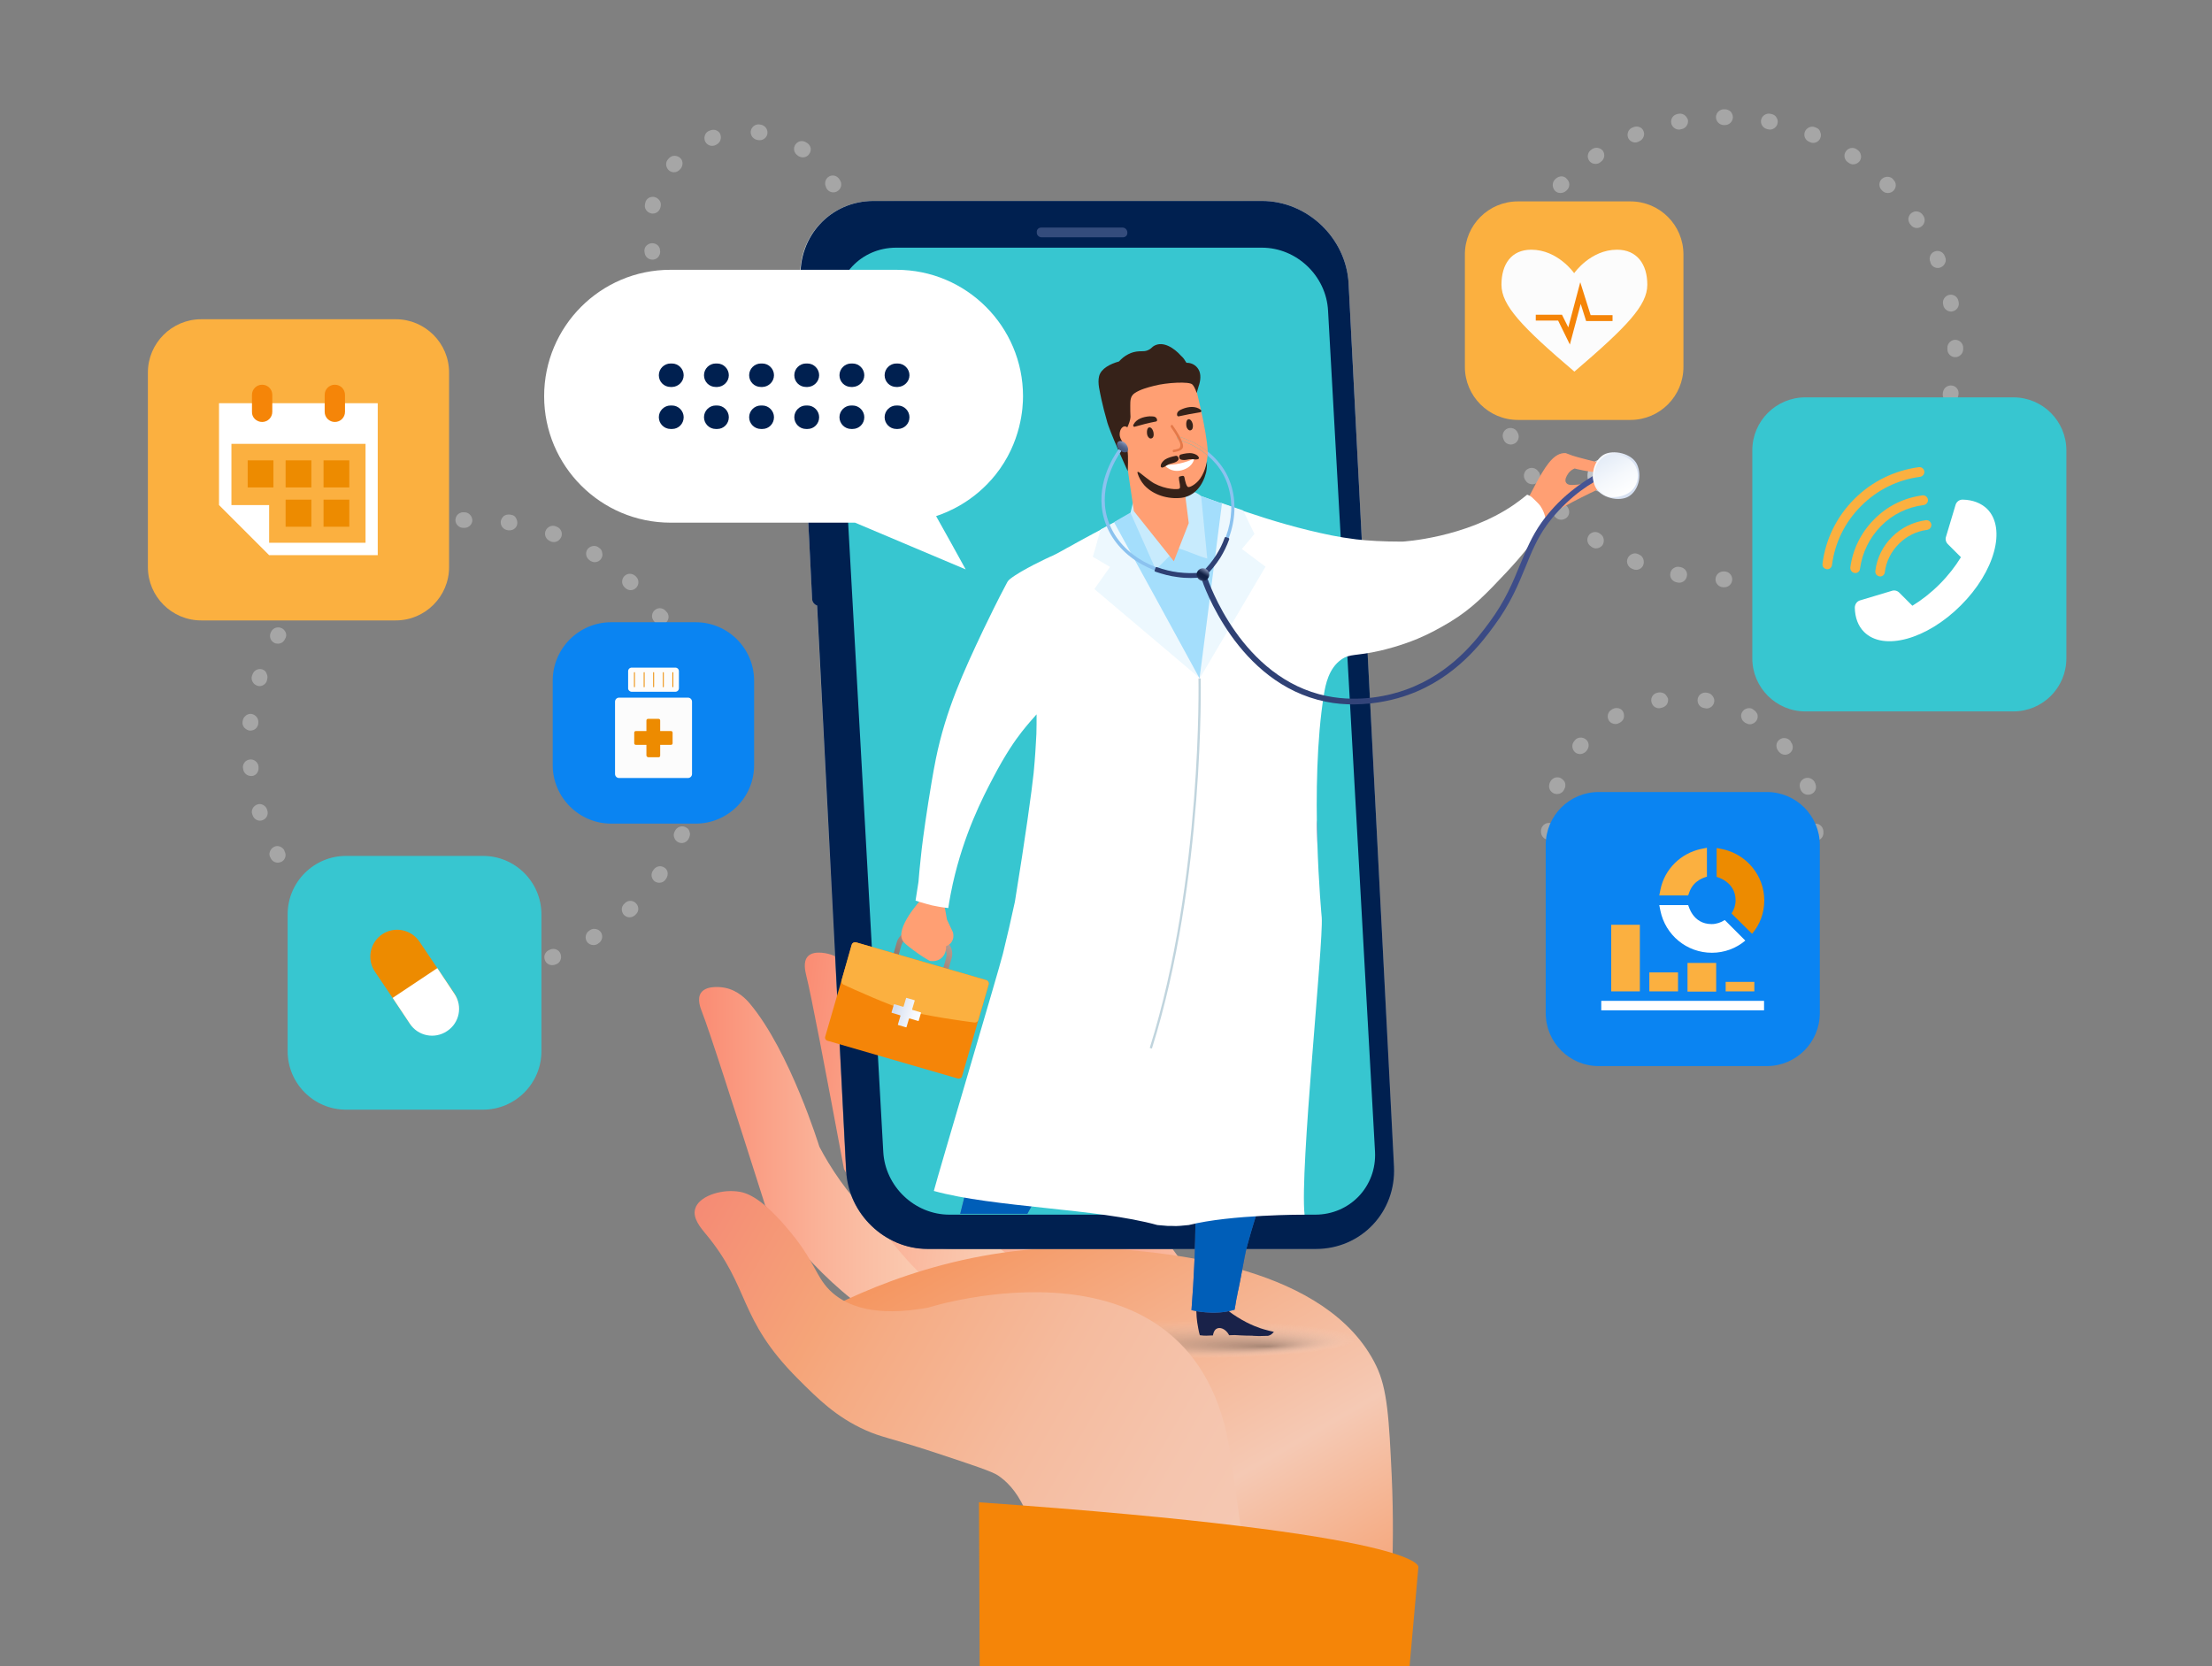 <?xml version="1.0" encoding="utf-8"?>
<!-- Generator: Adobe Illustrator 26.4.1, SVG Export Plug-In . SVG Version: 6.00 Build 0)  -->
<svg version="1.1" id="Layer_1" xmlns="http://www.w3.org/2000/svg" xmlns:xlink="http://www.w3.org/1999/xlink" x="0px" y="0px"
	 viewBox="0 0 979.7 738" style="enable-background:new 0 0 979.7 738;" xml:space="preserve">
<rect x="0" y="0" width="979.7" height="738" fill="#808080" stroke="none"/>
<style type="text/css">
	.st0{fill:none;}
	.st1{opacity:0.3;}
	.st2{fill:#FFFFFF;}
	.st3{fill:url(#SVGID_1_);}
	.st4{fill:url(#SVGID_00000126296240890425718960000015919088443004442016_);}
	.st5{fill:url(#SVGID_00000160171067104652135740000000985018332968319423_);}
	.st6{fill:url(#SVGID_00000132800654490669817500000002449882925960491918_);}
	.st7{fill:url(#SVGID_00000163786900248911018810000008377644809157816232_);}
	.st8{opacity:0.61;fill:url(#SVGID_00000127727773874612795210000007314606691275406484_);enable-background:new    ;}
	.st9{fill:url(#SVGID_00000182503708712236805050000013216300818161629118_);}
	.st10{fill:#F58508;}
	.st11{fill:url(#SVGID_00000174575728853786902240000002378101734881687692_);}
	.st12{fill:url(#SVGID_00000083773299485411279660000016533167385706920871_);}
	.st13{fill:url(#SVGID_00000054225502480705850400000012316010053662699407_);}
	.st14{fill:url(#SVGID_00000025414458460892495070000017703991416382549379_);}
	.st15{fill:url(#SVGID_00000176740251578260279470000018195288077731658882_);}
	.st16{fill:url(#SVGID_00000075848348696358516080000014985743639312261814_);}
	.st17{fill:url(#SVGID_00000017507182430543292810000006529084931869092497_);}
	.st18{fill:#002050;}
	.st19{fill:#37C6D0;}
	.st20{fill:#192249;}
	
		.st21{clip-path:url(#SVGID_00000152243290660686354580000015266007843244826008_);fill:url(#SVGID_00000137811565043342189600000001380071495078530207_);}
	.st22{clip-path:url(#SVGID_00000114766461020208920940000007374185709710723245_);fill:#005EB8;}
	.st23{fill:url(#SVGID_00000176753315232763308100000014727357866775744657_);}
	.st24{fill:#FBB040;}
	.st25{fill:url(#SVGID_00000013166276496969752240000009697998829559848848_);}
	.st26{fill:#FF9F73;}
	.st27{fill:url(#SVGID_00000132074664239655841280000004907498405650982785_);}
	.st28{fill:url(#SVGID_00000143611300845268139380000014212600707671913655_);}
	.st29{fill:url(#SVGID_00000125565169398795441410000005466821533138096319_);}
	.st30{fill:#EDF8FE;}
	.st31{fill:#A4DEFC;}
	.st32{fill:#C8EBFD;}
	.st33{fill:#0A84F2;}
	.st34{fill:#344C7C;}
	.st35{fill:#ED8B00;}
	.st36{fill:#FCFCFC;}
	.st37{fill:#362219;}
	.st38{fill:#8BC2EF;}
	.st39{fill:url(#SVGID_00000022555271006884085220000008809443259888482445_);}
	.st40{fill:url(#SVGID_00000072969511565054285660000014927009316607836564_);}
	.st41{fill:url(#SVGID_00000051364828566654598780000004440333401261760927_);}
	.st42{fill:#E47949;}
	.st43{fill:none;stroke:#C0D4DD;stroke-miterlimit:10;}
</style>
<g id="Layer_2_00000038414812560926342420000011883401284405772708_">
	<rect class="st0" width="981.2" height="738"/>
</g>
<g id="Layer_5" class="st1">
	<g>
		<path class="st2" d="M151.4,406.4l-0.4-0.3c-1.5-1.2-3.7-0.9-4.9,0.6c-0.6,0.7-0.8,1.6-0.7,2.6c0.1,0.9,0.6,1.7,1.3,2.3l0.4,0.3
			c0.6,0.5,1.3,0.7,2.1,0.7c1.1,0,2.1-0.5,2.8-1.3c0.6-0.7,0.8-1.6,0.7-2.6C152.6,407.8,152.2,407,151.4,406.4z"/>
		<path class="st2" d="M147.4,248.2l-0.4,0.3c-0.7,0.6-1.2,1.4-1.3,2.3c-0.1,0.9,0.1,1.8,0.7,2.6c0.7,0.9,1.7,1.3,2.7,1.3
			c0.8,0,1.5-0.3,2.1-0.7l0.4-0.3c1.5-1.2,1.8-3.4,0.6-4.9C151.1,247.3,148.9,247,147.4,248.2z"/>
		<path class="st2" d="M137.1,262.2c-1.4-1.3-3.6-1.1-4.9,0.4l-0.3,0.4c-0.6,0.7-0.9,1.6-0.8,2.5c0.1,0.9,0.5,1.8,1.2,2.4
			c0.6,0.5,1.4,0.8,2.3,0.8c1,0,2-0.4,2.6-1.2l0.3-0.4c0.6-0.7,0.9-1.6,0.8-2.5C138.2,263.6,137.8,262.8,137.1,262.2z"/>
		<path class="st2" d="M137,392.6c-1.2-1.5-3.4-1.6-4.9-0.4s-1.6,3.4-0.4,4.9l0.3,0.4c0.7,0.8,1.6,1.2,2.6,1.2
			c0.8,0,1.6-0.3,2.3-0.8c1.5-1.3,1.6-3.4,0.4-4.9L137,392.6z"/>
		<path class="st2" d="M186.3,423.5l-0.5-0.1c-0.9-0.2-1.8-0.1-2.6,0.4s-1.4,1.2-1.6,2.1c-0.5,1.9,0.6,3.8,2.5,4.2l0.5,0.1
			c0.3,0.1,0.6,0.1,0.9,0.1c1.6,0,3-1.1,3.4-2.6C189.2,425.8,188.1,423.9,186.3,423.5z"/>
		<path class="st2" d="M168,416.7l-0.4-0.2c-0.8-0.4-1.8-0.5-2.7-0.2s-1.6,0.9-2,1.7c-0.9,1.7-0.1,3.8,1.6,4.7l0.5,0.2
			c0.5,0.2,1,0.4,1.5,0.4c1.3,0,2.5-0.7,3.1-1.9c0.4-0.8,0.5-1.8,0.2-2.7C169.4,417.8,168.8,417.1,168,416.7z"/>
		<path class="st2" d="M167.8,237c-0.9-0.3-1.8-0.2-2.7,0.2l-0.5,0.2c-1.7,0.8-2.4,2.9-1.6,4.7c0.6,1.2,1.8,1.9,3.1,1.9
			c0.5,0,1.1-0.1,1.5-0.4l0.4-0.2c0.8-0.4,1.5-1.1,1.8-2s0.2-1.8-0.2-2.7C169.4,237.9,168.7,237.3,167.8,237z"/>
		<path class="st2" d="M124.9,278.3c-1.7-0.9-3.8-0.3-4.7,1.3L120,280c-0.9,1.7-0.3,3.8,1.4,4.7c0.5,0.3,1.1,0.4,1.7,0.4
			c1.3,0,2.4-0.7,3-1.8l0.2-0.4c0.5-0.8,0.6-1.7,0.3-2.6C126.3,279.5,125.7,278.7,124.9,278.3z"/>
		<path class="st2" d="M110.6,323.6c0.1,0,0.2,0,0.3,0c1.8,0,3.3-1.3,3.5-3.1V320c0.1-0.9-0.2-1.8-0.8-2.5c-0.6-0.7-1.4-1.2-2.3-1.3
			c-0.9-0.1-1.8,0.2-2.5,0.8c-0.7,0.6-1.2,1.4-1.3,2.3l-0.1,0.5c-0.1,0.9,0.2,1.8,0.8,2.5C108.9,323,109.7,323.5,110.6,323.6z"/>
		<path class="st2" d="M299.1,292.3c0.5,1.3,1.8,2.1,3.2,2.1c0.5,0,0.9-0.1,1.4-0.3c1.8-0.8,2.6-2.8,1.8-4.6l-0.2-0.5
			c-0.4-0.9-1-1.5-1.9-1.9c-0.9-0.3-1.8-0.3-2.7,0c-0.9,0.4-1.5,1-1.9,1.9c-0.3,0.9-0.3,1.8,0,2.7L299.1,292.3z"/>
		<path class="st2" d="M305.3,307.9c-0.5,0.8-0.7,1.7-0.5,2.6l0.1,0.5c0.3,1.6,1.8,2.8,3.4,2.8c0.2,0,0.5,0,0.7-0.1
			c1.9-0.4,3.1-2.2,2.7-4.1l-0.1-0.5c-0.2-0.9-0.7-1.7-1.5-2.2s-1.7-0.7-2.6-0.5C306.6,306.6,305.8,307.1,305.3,307.9z"/>
		<path class="st2" d="M116.2,296.5c-1.8-0.6-3.8,0.4-4.4,2.3l-0.2,0.5c-0.6,1.8,0.5,3.8,2.3,4.4c0.3,0.1,0.7,0.2,1,0.2
			c1.5,0,2.9-1,3.3-2.4l0.1-0.5c0.3-0.9,0.2-1.8-0.2-2.6C117.8,297.4,117.1,296.8,116.2,296.5z"/>
		<path class="st2" d="M184.8,230l-0.5,0.1c-0.9,0.2-1.7,0.8-2.1,1.6c-0.5,0.8-0.6,1.7-0.4,2.6c0.4,1.5,1.8,2.6,3.4,2.6
			c0.3,0,0.6,0,0.9-0.1l0.5-0.1c1.9-0.5,3-2.4,2.5-4.2C188.6,230.6,186.7,229.5,184.8,230z"/>
		<path class="st2" d="M118.3,358.6c-0.6-1.8-2.5-2.9-4.3-2.3s-2.9,2.5-2.3,4.3l0.2,0.5c0.5,1.5,1.8,2.4,3.3,2.4
			c0.4,0,0.7-0.1,1-0.2c0.9-0.3,1.6-0.9,2-1.7c0.4-0.8,0.5-1.8,0.2-2.6L118.3,358.6z"/>
		<path class="st2" d="M114.5,340v-0.5c-0.2-1.9-1.9-3.3-3.8-3.1c-0.9,0.1-1.8,0.5-2.3,1.2c-0.6,0.7-0.9,1.6-0.8,2.5l0.1,0.5
			c0.2,1.8,1.7,3.1,3.5,3.1c0.1,0,0.2,0,0.4,0C113.3,343.6,114.7,341.9,114.5,340z"/>
		<path class="st2" d="M125.9,376.6c-0.4-0.8-1.2-1.4-2.1-1.7c-0.9-0.3-1.8-0.2-2.6,0.3c-0.8,0.4-1.4,1.2-1.7,2.1
			c-0.3,0.9-0.2,1.8,0.3,2.6l0.2,0.4c0.6,1.1,1.8,1.8,3,1.8c0.6,0,1.2-0.2,1.7-0.4c1.7-0.9,2.3-3.1,1.3-4.7L125.9,376.6z"/>
		<path class="st2" d="M294.3,384.3c-1.6-1.1-3.7-0.7-4.8,0.9l-0.3,0.4c-1.1,1.6-0.7,3.7,0.8,4.8c0.6,0.4,1.3,0.6,2,0.6
			c1.1,0,2.2-0.5,2.8-1.5l0.3-0.4c0.5-0.8,0.7-1.7,0.6-2.6C295.6,385.6,295.1,384.8,294.3,384.3z"/>
		<path class="st2" d="M276.8,400l-0.3,0.3c-0.7,0.6-1.1,1.5-1.1,2.4s0.3,1.8,0.9,2.5c0.7,0.7,1.6,1.1,2.5,1.1s1.7-0.3,2.4-0.9
			l0.4-0.4c0.7-0.6,1.1-1.5,1.1-2.4s-0.3-1.8-1-2.5C280.4,398.7,278.2,398.6,276.8,400z"/>
		<path class="st2" d="M295.1,270.9c-1.1-1.6-3.3-2-4.8-0.9c-1.6,1.1-2,3.3-0.9,4.8l0.3,0.4c0.6,0.9,1.7,1.5,2.9,1.5
			c0.7,0,1.4-0.2,2-0.6c1.6-1.1,2-3.3,0.9-4.8L295.1,270.9z"/>
		<path class="st2" d="M281.4,255.1c-1.4-1.3-3.6-1.3-4.9,0.1c-1.3,1.4-1.3,3.6,0.1,4.9l0.3,0.3c0.6,0.6,1.5,1,2.4,1
			c1,0,1.8-0.4,2.5-1.1c1.3-1.4,1.3-3.6-0.1-4.9L281.4,255.1z"/>
		<path class="st2" d="M310.2,326.4c-1.9,0-3.5,1.6-3.5,3.5v0.7c0,1.9,1.5,3.5,3.5,3.5l0,0c1.9,0,3.5-1.6,3.5-3.5v-0.7
			C313.7,328,312.2,326.4,310.2,326.4z M310.2,333.1L310.2,333.1L310.2,333.1L310.2,333.1z"/>
		<path class="st2" d="M308.9,346.8c-0.9-0.2-1.8,0-2.6,0.5c-0.8,0.5-1.3,1.3-1.5,2.2l-0.1,0.5c-0.4,1.9,0.8,3.7,2.7,4.1
			c0.2,0,0.5,0.1,0.7,0.1c1.6,0,3.1-1.2,3.4-2.8l0.1-0.5c0.2-0.9,0-1.8-0.5-2.6S309.8,347,308.9,346.8z"/>
		<path class="st2" d="M303.5,366.3c-1.8-0.8-3.8,0.1-4.6,1.8l-0.2,0.4c-0.4,0.9-0.4,1.8,0,2.7c0.3,0.9,1,1.5,1.8,1.9
			c0.4,0.2,0.9,0.3,1.4,0.3c1.4,0,2.6-0.8,3.2-2.1l0.2-0.5c0.4-0.9,0.4-1.8,0-2.7C305.1,367.3,304.4,366.7,303.5,366.3z"/>
		<path class="st2" d="M205.5,226.9H205c-0.9,0-1.8,0.5-2.4,1.1c-0.6,0.7-0.9,1.6-0.9,2.5c0.1,1.8,1.6,3.3,3.5,3.3
			c0.1,0,0.1,0,0.2,0h0.5c1.9-0.1,3.4-1.7,3.3-3.6C209,228.3,207.4,226.8,205.5,226.9z"/>
		<path class="st2" d="M227.6,426c-0.7-0.6-1.7-0.8-2.6-0.6l-0.5,0.1c-1.9,0.3-3.2,2-2.9,3.9c0.2,1.7,1.7,3,3.4,3c0.2,0,0.3,0,0.5,0
			l0.5-0.1c1.9-0.3,3.2-2.1,2.9-4C228.8,427.4,228.4,426.6,227.6,426z"/>
		<path class="st2" d="M205.5,426.4H205c-1.9-0.1-3.6,1.4-3.7,3.3c-0.1,1.9,1.4,3.6,3.3,3.7h0.5c0.1,0,0.1,0,0.2,0
			c1.9,0,3.4-1.5,3.5-3.3C208.9,428.1,207.4,426.5,205.5,426.4z"/>
		<path class="st2" d="M226.3,228l-0.5-0.1c-0.9-0.1-1.8,0.1-2.6,0.6c-0.7,0.6-1.2,1.4-1.4,2.3c-0.3,1.9,1,3.7,2.9,4l0.5,0.1
			c0.2,0,0.4,0,0.5,0c1.7,0,3.2-1.2,3.4-2.9c0.1-0.9-0.1-1.8-0.6-2.6C228.1,228.6,227.3,228.1,226.3,228z"/>
		<path class="st2" d="M246.5,420.6c-0.8-0.4-1.8-0.4-2.7-0.1l-0.4,0.2c-0.9,0.3-1.6,1-2,1.8s-0.4,1.8-0.1,2.7
			c0.5,1.4,1.8,2.3,3.3,2.3c0.4,0,0.8-0.1,1.2-0.2l0.5-0.2c0.9-0.3,1.6-1,1.9-1.8c0.4-0.8,0.4-1.8,0.1-2.7
			C248,421.7,247.4,421,246.5,420.6z"/>
		<path class="st2" d="M264,411.5c-0.9-0.2-1.8-0.1-2.6,0.4l-0.4,0.3c-1.6,1-2.1,3.2-1.1,4.8c0.6,1,1.7,1.6,3,1.6
			c0.6,0,1.3-0.2,1.8-0.5l0.4-0.3c1.6-1,2.1-3.2,1.1-4.8C265.7,412.2,264.9,411.7,264,411.5z"/>
		<path class="st2" d="M265.3,242.6l-0.4-0.3c-0.8-0.5-1.7-0.6-2.6-0.4c-0.9,0.2-1.7,0.8-2.2,1.5c-1,1.6-0.5,3.8,1.1,4.8l0.4,0.3
			c0.6,0.3,1.2,0.5,1.8,0.5c1.2,0,2.3-0.6,2.9-1.6c0.5-0.8,0.7-1.7,0.4-2.6C266.6,243.8,266.1,243.1,265.3,242.6z"/>
		<path class="st2" d="M246.6,233.3l-0.5-0.2c-1.8-0.7-3.8,0.3-4.5,2.1s0.3,3.8,2.1,4.5l0.4,0.2c0.4,0.1,0.8,0.2,1.2,0.2
			c1.4,0,2.7-0.9,3.3-2.3C249.3,236,248.4,234,246.6,233.3z"/>
	</g>
	<g>
		<path class="st2" d="M708.8,236.5l-0.4-0.3c-0.8-0.5-1.7-0.7-2.6-0.5c-0.9,0.2-1.7,0.7-2.2,1.5s-0.7,1.7-0.5,2.6
			c0.2,0.9,0.7,1.7,1.5,2.2l0.4,0.3c0.6,0.4,1.2,0.6,1.9,0.6c1.2,0,2.2-0.6,2.9-1.5C710.8,239.7,710.4,237.5,708.8,236.5z"/>
		<path class="st2" d="M691.6,78.1c-0.9,0-1.8,0.4-2.5,1l-0.4,0.4c-0.7,0.7-1,1.5-1,2.5c0,0.9,0.4,1.8,1,2.5c0.7,0.7,1.5,1,2.5,1
			c0.9,0,1.8-0.4,2.5-1l0.3-0.3c1.4-1.3,1.4-3.6,0-4.9C693.4,78.5,692.5,78.1,691.6,78.1z"/>
		<path class="st2" d="M693.5,223.8c-1.3-1.4-3.6-1.4-4.9,0c-0.7,0.7-1,1.5-1,2.5c0,0.9,0.4,1.8,1,2.5l0.4,0.4c0.7,0.7,1.5,1,2.5,1
			c0.9,0,1.8-0.4,2.5-1c0.7-0.7,1-1.5,1-2.5c0-0.9-0.4-1.8-1-2.5L693.5,223.8z"/>
		<path class="st2" d="M723.5,56.3l-0.5,0.2c-1.8,0.7-2.6,2.8-1.9,4.5c0.5,1.3,1.8,2.1,3.2,2.1c0.5,0,0.9-0.1,1.3-0.3l0.4-0.2
			c0.9-0.4,1.5-1,1.9-1.9s0.4-1.8,0-2.7C727.3,56.4,725.3,55.6,723.5,56.3z"/>
		<path class="st2" d="M744.4,251.2l-0.5-0.1c-0.9-0.2-1.8,0-2.6,0.5s-1.3,1.3-1.5,2.2c-0.4,1.9,0.8,3.7,2.7,4.1l0.5,0.1
			c0.2,0,0.4,0.1,0.7,0.1c1.7,0,3.1-1.2,3.4-2.8C747.6,253.4,746.3,251.6,744.4,251.2z"/>
		<path class="st2" d="M680.7,94.2c-0.8-0.5-1.7-0.7-2.6-0.5c-0.9,0.2-1.7,0.7-2.2,1.5l-0.3,0.4c-0.5,0.8-0.7,1.7-0.5,2.6
			s0.7,1.7,1.5,2.2c0.6,0.4,1.2,0.6,1.9,0.6c1.2,0,2.2-0.6,2.9-1.5l0.3-0.4C682.7,97.4,682.3,95.2,680.7,94.2z"/>
		<path class="st2" d="M725.9,245.6l-0.4-0.2c-0.9-0.4-1.8-0.4-2.7,0s-1.5,1-1.9,1.9s-0.4,1.8,0,2.7s1,1.5,1.9,1.9l0.5,0.2
			c0.4,0.2,0.9,0.3,1.3,0.3c1.4,0,2.7-0.8,3.2-2.1C728.5,248.4,727.7,246.3,725.9,245.6z"/>
		<path class="st2" d="M705.2,66l-0.4,0.3c-0.8,0.5-1.3,1.3-1.5,2.2c-0.2,0.9,0,1.8,0.5,2.6c0.6,1,1.7,1.5,2.9,1.5
			c0.7,0,1.4-0.2,1.9-0.6l0.4-0.3c1.6-1.1,2-3.2,1-4.8C708.9,65.4,706.8,65,705.2,66z"/>
		<path class="st2" d="M681.3,208.8c-0.5-0.8-1.3-1.3-2.2-1.5s-1.8,0-2.6,0.5s-1.3,1.3-1.5,2.2s0,1.8,0.5,2.6l0.3,0.4
			c0.6,1,1.7,1.5,2.9,1.5c0.7,0,1.4-0.2,1.9-0.6c0.8-0.5,1.3-1.3,1.5-2.2s0-1.8-0.5-2.6L681.3,208.8z"/>
		<path class="st2" d="M662.6,137.8c0.2,0,0.4,0.1,0.7,0.1c1.7,0,3.1-1.2,3.4-2.8l0.1-0.5c0.4-1.9-0.8-3.7-2.7-4.1
			c-0.9-0.2-1.8,0-2.6,0.5s-1.3,1.3-1.5,2.2l-0.1,0.5C659.5,135.6,660.7,137.4,662.6,137.8z"/>
		<path class="st2" d="M860.6,134.7l0.1,0.5c0.3,1.6,1.8,2.8,3.4,2.8c0.2,0,0.5,0,0.7-0.1c1.9-0.4,3.1-2.2,2.7-4.1l-0.1-0.5
			c-0.4-1.9-2.2-3.1-4.1-2.7C861.5,131,860.2,132.8,860.6,134.7z"/>
		<path class="st2" d="M855.1,116.6c0.5,1.3,1.8,2.1,3.2,2.1c0.5,0,0.9-0.1,1.3-0.3c0.9-0.4,1.5-1,1.9-1.9s0.4-1.8,0-2.7l-0.2-0.5
			c-0.7-1.8-2.8-2.6-4.5-1.9c-1.8,0.7-2.6,2.8-1.9,4.5L855.1,116.6z"/>
		<path class="st2" d="M670.6,111.5c-1.8-0.7-3.8,0.1-4.5,1.9l-0.2,0.5c-0.7,1.8,0.1,3.8,1.9,4.5c0.4,0.2,0.9,0.3,1.3,0.3
			c1.4,0,2.7-0.8,3.2-2.1l0.2-0.4C673.2,114.3,672.4,112.2,670.6,111.5z"/>
		<path class="st2" d="M664.8,154.3v-0.5c0-1.9-1.5-3.5-3.5-3.5c-1.9,0-3.5,1.6-3.5,3.5v0.5c0,1.9,1.6,3.5,3.5,3.5
			S664.8,156.2,664.8,154.3z"/>
		<path class="st2" d="M672.2,191.7c-0.7-1.8-2.8-2.6-4.5-1.9c-1.8,0.7-2.6,2.8-1.9,4.5l0.2,0.5c0.5,1.3,1.8,2.1,3.2,2.1
			c0.5,0,0.9-0.1,1.3-0.3c1.8-0.7,2.6-2.8,1.9-4.5L672.2,191.7z"/>
		<path class="st2" d="M666.2,176.2c0.5-0.8,0.7-1.7,0.5-2.6l-0.1-0.5c-0.4-1.9-2.2-3.1-4.1-2.8c-1.9,0.4-3.1,2.2-2.8,4.1l0.1,0.5
			c0.3,1.6,1.8,2.8,3.4,2.8c0.2,0,0.5,0,0.7-0.1C664.9,177.5,665.7,177,666.2,176.2z"/>
		<path class="st2" d="M851.6,95.2c-0.5-0.8-1.3-1.3-2.2-1.5s-1.8,0-2.6,0.5s-1.3,1.3-1.5,2.2c-0.2,0.9,0,1.8,0.5,2.6l0.3,0.4
			c0.6,1,1.7,1.6,2.9,1.6c0.7,0,1.3-0.2,1.9-0.6c1.6-1.1,2-3.2,1-4.8L851.6,95.2z"/>
		<path class="st2" d="M838.4,79.3c-0.7-0.7-1.5-1-2.5-1l0,0c-0.9,0-1.8,0.4-2.5,1c-1.4,1.4-1.3,3.6,0,4.9l0.3,0.3
			c0.7,0.7,1.5,1,2.5,1c0.9,0,1.8-0.4,2.4-1c1.4-1.4,1.4-3.6,0-4.9L838.4,79.3z"/>
		<path class="st2" d="M850.7,208.2c-1.6-1.1-3.8-0.6-4.8,1l-0.3,0.4c-1.1,1.6-0.7,3.8,0.9,4.8c0.6,0.4,1.2,0.6,1.9,0.6
			c1.2,0,2.2-0.6,2.9-1.5l0.3-0.4C852.7,211.4,852.3,209.2,850.7,208.2z"/>
		<path class="st2" d="M836.1,223.1L836.1,223.1c-0.9,0-1.8,0.4-2.5,1l-0.3,0.3c-1.4,1.3-1.4,3.6,0,4.9c0.7,0.7,1.5,1,2.5,1
			c0.9,0,1.8-0.4,2.4-1l0.4-0.4c0.7-0.7,1-1.5,1-2.5c0-0.9-0.4-1.8-1-2.5C837.9,223.4,837,223.1,836.1,223.1z"/>
		<path class="st2" d="M822.7,66.4l-0.4-0.3c-1.6-1.1-3.8-0.6-4.8,1c-1.1,1.6-0.6,3.8,1,4.8l0.4,0.3c0.6,0.4,1.2,0.6,1.9,0.6
			c1.2,0,2.2-0.6,2.9-1.5c0.5-0.8,0.7-1.7,0.5-2.6C824,67.7,823.5,66.9,822.7,66.4z"/>
		<path class="st2" d="M866,150.5c-1.9,0-3.5,1.6-3.5,3.5v0.7c0,1.9,1.5,3.5,3.5,3.5l0,0c1.9,0,3.5-1.6,3.5-3.5V154
			C869.5,152.1,867.9,150.5,866,150.5z M866,157.2L866,157.2L866,157.2L866,157.2z"/>
		<path class="st2" d="M859.6,190.2c-0.9-0.4-1.8-0.4-2.7,0s-1.5,1-1.9,1.9l-0.2,0.4c-0.7,1.8,0.1,3.8,1.9,4.5
			c0.4,0.2,0.9,0.3,1.3,0.3c1.4,0,2.7-0.8,3.2-2.1l0.2-0.5C862.2,192.9,861.4,190.9,859.6,190.2z"/>
		<path class="st2" d="M864.7,170.8c-0.9-0.2-1.8,0-2.6,0.5s-1.3,1.3-1.5,2.2l-0.1,0.5c-0.4,1.9,0.8,3.7,2.7,4.1
			c0.2,0,0.5,0.1,0.7,0.1c1.6,0,3.1-1.2,3.4-2.8l0.1-0.5C867.8,173,866.6,171.1,864.7,170.8z"/>
		<path class="st2" d="M784.6,50.5l-0.5-0.1c-0.9-0.2-1.8,0-2.6,0.5s-1.3,1.3-1.5,2.2c-0.4,1.9,0.9,3.7,2.7,4.1l0.5,0.1
			c0.2,0,0.5,0.1,0.7,0.1c1.6,0,3.1-1.2,3.4-2.8c0.2-0.9,0-1.8-0.5-2.6C786.3,51.2,785.6,50.7,784.6,50.5z"/>
		<path class="st2" d="M764,48.4h-0.3h-0.2c-1.9,0-3.5,1.6-3.5,3.5s1.6,3.5,3.5,3.5h0.5c1.9,0,3.5-1.6,3.5-3.5c0-0.9-0.4-1.8-1-2.5
			C765.8,48.8,764.9,48.4,764,48.4z M764,54.4L764,54.4L764,54.4L764,54.4z"/>
		<path class="st2" d="M818.6,236.4l-0.4,0.3c-1.6,1.1-2,3.2-1,4.8c0.6,1,1.7,1.6,2.9,1.6c0.7,0,1.3-0.2,1.9-0.6l0.4-0.3
			c1.6-1.1,2-3.2,1-4.8C822.4,235.8,820.2,235.3,818.6,236.4z"/>
		<path class="st2" d="M785.6,251.7c-0.8-0.5-1.7-0.7-2.6-0.5l-0.5,0.1c-1.9,0.4-3.1,2.2-2.8,4.1c0.3,1.6,1.7,2.8,3.4,2.8
			c0.2,0,0.4,0,0.7-0.1l0.5-0.1c0.9-0.2,1.7-0.7,2.2-1.5c0.5-0.8,0.7-1.7,0.5-2.6C786.9,253,786.4,252.2,785.6,251.7z"/>
		<path class="st2" d="M763.7,253.1h-0.4c-1.9,0-3.5,1.6-3.5,3.5s1.5,3.5,3.5,3.5h0.5c1.9,0,3.4-1.6,3.4-3.5
			C767.2,254.6,765.6,253.1,763.7,253.1z"/>
		<path class="st2" d="M804.5,56.6l-0.5-0.2c-0.9-0.4-1.8-0.4-2.7,0s-1.5,1-1.9,1.9c-0.7,1.8,0.1,3.8,1.9,4.5l0.4,0.2
			c0.4,0.2,0.9,0.3,1.3,0.3c1.4,0,2.7-0.8,3.2-2.1c0.4-0.9,0.4-1.8,0-2.7C806,57.6,805.3,56.9,804.5,56.6z"/>
		<path class="st2" d="M746,50.9c-0.8-0.5-1.7-0.7-2.6-0.5l-0.5,0.1c-1.9,0.4-3.1,2.2-2.7,4.1c0.3,1.6,1.8,2.8,3.4,2.8
			c0.2,0,0.5,0,0.7-0.1l0.5-0.1c1.9-0.4,3.1-2.2,2.8-4.1C747.3,52.2,746.7,51.4,746,50.9z"/>
		<path class="st2" d="M801.6,245.6l-0.4,0.2c-0.9,0.4-1.5,1-1.9,1.9s-0.4,1.8,0,2.7c0.5,1.3,1.8,2.2,3.2,2.2c0.5,0,0.9-0.1,1.3-0.3
			l0.5-0.2c0.9-0.4,1.5-1,1.9-1.9s0.4-1.8,0-2.7C805.4,245.7,803.3,244.8,801.6,245.6z"/>
	</g>
	<g>
		<path class="st2" d="M317.4,57.8c-0.8-0.4-1.8-0.4-2.7-0.1c-0.2,0.1-0.3,0.1-0.5,0.2c-0.9,0.3-1.6,1-1.9,1.8
			c-0.4,0.8-0.4,1.8-0.1,2.7c0.5,1.3,1.8,2.2,3.2,2.2c0.4,0,0.8-0.1,1.2-0.2c0.1-0.1,0.3-0.1,0.4-0.2c1.8-0.7,2.7-2.7,2.1-4.5
			C318.9,58.9,318.3,58.2,317.4,57.8z"/>
		<path class="st2" d="M300.9,127.3c-0.6-0.7-1.5-1.1-2.4-1.2s-1.8,0.2-2.5,0.8c-0.7,0.6-1.1,1.5-1.2,2.4s0.2,1.8,0.8,2.5
			c0.1,0.1,0.2,0.3,0.4,0.4c0.7,0.7,1.6,1.2,2.6,1.2c0.9,0,1.7-0.3,2.3-0.9c1.4-1.3,1.6-3.5,0.3-4.9
			C301.1,127.5,301,127.4,300.9,127.3z"/>
		<path class="st2" d="M298.7,69c-0.9,0-1.8,0.4-2.4,1.1c-0.1,0.1-0.2,0.3-0.4,0.4c-1.3,1.4-1.1,3.6,0.3,4.9
			c0.6,0.6,1.5,0.9,2.3,0.9c1,0,1.9-0.4,2.6-1.2c0.1-0.1,0.2-0.2,0.3-0.3c0.6-0.7,0.9-1.6,0.9-2.5s-0.4-1.8-1.1-2.4
			C300.5,69.3,299.6,69,298.7,69z"/>
		<path class="st2" d="M366,83.3c0.6,1.2,1.8,1.9,3.1,1.9c0.5,0,1.1-0.1,1.6-0.4c1.7-0.9,2.4-3,1.5-4.7c-0.1-0.2-0.2-0.3-0.3-0.5
			c-0.4-0.8-1.2-1.4-2-1.7c-0.9-0.3-1.8-0.2-2.6,0.2c-1.7,0.9-2.3,3-1.5,4.7L366,83.3z"/>
		<path class="st2" d="M292.3,110.4c-0.4-1.9-2.3-3-4.2-2.6c-0.9,0.2-1.7,0.8-2.2,1.5c-0.5,0.8-0.6,1.7-0.4,2.6
			c0,0.2,0.1,0.4,0.1,0.5c0.4,1.6,1.8,2.6,3.4,2.6c0.3,0,0.6,0,0.8-0.1c0.9-0.2,1.7-0.8,2.1-1.6c0.5-0.8,0.6-1.7,0.4-2.6
			C292.3,110.7,292.3,110.6,292.3,110.4z"/>
		<path class="st2" d="M290,87.3c-1.9-0.5-3.8,0.6-4.2,2.5c0,0.2-0.1,0.4-0.1,0.5c-0.5,1.9,0.7,3.7,2.6,4.2c0.3,0.1,0.5,0.1,0.8,0.1
			c1.6,0,3-1.1,3.4-2.7c0-0.1,0.1-0.3,0.1-0.4c0.2-0.9,0.1-1.8-0.4-2.6C291.6,88.1,290.9,87.5,290,87.3z"/>
		<path class="st2" d="M316.8,138.4c-0.1-0.1-0.3-0.1-0.4-0.2c-1.8-0.7-3.8,0.2-4.5,2s0.2,3.8,2,4.5c0.2,0.1,0.3,0.1,0.5,0.2
			c0.4,0.1,0.8,0.2,1.2,0.2c1.4,0,2.7-0.9,3.3-2.2C319.5,141.1,318.6,139.1,316.8,138.4z"/>
		<path class="st2" d="M370.6,118.3c-1.7-0.9-3.8-0.2-4.7,1.5l-0.2,0.4c-0.4,0.8-0.5,1.8-0.3,2.6c0.3,0.9,0.9,1.6,1.7,2.1
			c0.5,0.3,1.1,0.4,1.6,0.4c1.3,0,2.5-0.7,3.1-1.8c0.1-0.2,0.2-0.3,0.3-0.5c0.4-0.8,0.5-1.8,0.2-2.6
			C372,119.5,371.4,118.7,370.6,118.3z"/>
		<path class="st2" d="M377.3,101.3c0-1.9-1.6-3.5-3.5-3.5s-3.5,1.6-3.5,3.5v0.1c0,0.2,0,0.3,0,0.5c0,1.9,1.5,3.5,3.4,3.5h0.1
			c1.9,0,3.5-1.5,3.5-3.4C377.3,101.7,377.3,101.6,377.3,101.3z M373.9,104.4L373.9,104.4L373.9,104.4L373.9,104.4z"/>
		<path class="st2" d="M338.2,141.4c-0.7-0.6-1.6-0.8-2.6-0.7c-0.2,0-0.3,0-0.5,0.1c-0.9,0.1-1.8,0.6-2.3,1.3
			c-0.6,0.7-0.8,1.6-0.7,2.6c0.2,1.8,1.7,3.1,3.5,3.1c0.1,0,0.2,0,0.4,0c0.2,0,0.4,0,0.5-0.1c1.9-0.2,3.3-2,3-3.9
			C339.4,142.8,338.9,142,338.2,141.4z"/>
		<path class="st2" d="M357.6,63.4c-0.2-0.1-0.3-0.2-0.5-0.3c-1.6-1.1-3.7-0.7-4.8,0.9c-1.1,1.6-0.7,3.7,0.9,4.8
			c0.1,0.1,0.3,0.2,0.4,0.3c0.6,0.4,1.3,0.6,2,0.6c1.1,0,2.2-0.5,2.8-1.5C359.6,66.6,359.2,64.5,357.6,63.4z"/>
		<path class="st2" d="M336.9,55.2c-0.2,0-0.4,0-0.5-0.1c-1.9-0.2-3.6,1.1-3.9,3c-0.2,1.9,1.1,3.6,3,3.9c0.2,0,0.3,0,0.5,0.1
			c0.2,0,0.3,0,0.5,0c1.7,0,3.2-1.3,3.4-3C340.1,57.2,338.8,55.5,336.9,55.2z"/>
		<path class="st2" d="M355.9,133.4c-0.9-0.2-1.8,0-2.6,0.6l-0.4,0.3c-0.8,0.5-1.3,1.3-1.5,2.2s0,1.8,0.5,2.6c0.6,1,1.7,1.5,2.9,1.5
			c0.7,0,1.4-0.2,1.9-0.6c0.2-0.1,0.3-0.2,0.5-0.3c1.6-1.1,2-3.3,0.9-4.8C357.6,134.1,356.8,133.6,355.9,133.4z"/>
	</g>
	<g>
		<path class="st2" d="M702.4,327.5c-1.5-1.2-3.7-1.1-4.9,0.4l-0.3,0.4c-0.6,0.7-0.9,1.6-0.8,2.5c0.1,0.9,0.5,1.8,1.2,2.4
			c0.6,0.5,1.4,0.8,2.2,0.8c1,0,2-0.5,2.7-1.2l0.3-0.4C704,330.9,703.9,328.7,702.4,327.5z"/>
		<path class="st2" d="M702.2,403.8c-0.6-0.7-1.4-1.2-2.4-1.2c-0.9-0.1-1.8,0.2-2.5,0.8c-1.5,1.2-1.7,3.4-0.5,4.9l0.3,0.4
			c0.7,0.8,1.6,1.2,2.7,1.2c0.8,0,1.6-0.3,2.2-0.8c0.7-0.6,1.1-1.4,1.2-2.4c0.1-0.9-0.2-1.8-0.8-2.5L702.2,403.8z"/>
		<path class="st2" d="M717.3,416.6l-0.4-0.2c-0.8-0.5-1.7-0.6-2.6-0.4c-0.9,0.2-1.7,0.8-2.1,1.6c-0.5,0.8-0.6,1.7-0.4,2.6
			c0.2,0.9,0.8,1.7,1.6,2.1l0.5,0.3c0.5,0.3,1.1,0.5,1.7,0.5c1.2,0,2.4-0.7,3-1.7c0.5-0.8,0.6-1.7,0.3-2.6
			C718.7,417.8,718.1,417,717.3,416.6z"/>
		<path class="st2" d="M716.9,313.7c-0.9-0.2-1.8-0.1-2.6,0.3l-0.5,0.3c-1.7,1-2.2,3.1-1.3,4.7c0.6,1.1,1.8,1.7,3,1.7
			c0.6,0,1.2-0.2,1.7-0.5l0.4-0.2c0.8-0.5,1.4-1.2,1.6-2.1c0.2-0.9,0.1-1.8-0.3-2.6C718.5,314.5,717.8,313.9,716.9,313.7z"/>
		<path class="st2" d="M689.5,368.5V368c0-0.9-0.3-1.8-1-2.5s-1.5-1-2.5-1c-1.9,0-3.5,1.6-3.5,3.5v0.5c0,1.9,1.6,3.5,3.5,3.5
			C688,371.9,689.5,370.4,689.5,368.5z"/>
		<path class="st2" d="M735.5,423.2l-0.5-0.1c-0.9-0.2-1.8,0-2.6,0.6c-0.8,0.5-1.3,1.3-1.4,2.2c-0.2,0.9,0,1.8,0.6,2.6
			c0.5,0.8,1.3,1.3,2.2,1.4l0.5,0.1c0.2,0,0.4,0.1,0.6,0.1c1.7,0,3.1-1.2,3.4-2.9C738.6,425.3,737.4,423.5,735.5,423.2z"/>
		<path class="st2" d="M797.5,349.7c0.5,1.4,1.8,2.3,3.3,2.3c0.4,0,0.8-0.1,1.2-0.2c0.9-0.3,1.6-0.9,2-1.8c0.4-0.8,0.4-1.8,0.1-2.7
			l-0.2-0.5c-0.7-1.8-2.7-2.7-4.5-2.1c-0.9,0.3-1.6,1-2,1.8s-0.4,1.8-0.1,2.7L797.5,349.7z"/>
		<path class="st2" d="M692.7,387c-0.3-0.9-0.9-1.6-1.8-2c-0.8-0.4-1.8-0.4-2.7-0.1s-1.6,0.9-2,1.8c-0.4,0.8-0.4,1.8-0.1,2.7
			l0.2,0.5c0.5,1.4,1.8,2.3,3.3,2.3c0.4,0,0.8-0.1,1.2-0.2c0.9-0.3,1.6-1,2-1.8s0.4-1.8,0.1-2.7L692.7,387z"/>
		<path class="st2" d="M691,344.5c-0.9-0.3-1.8-0.3-2.7,0.1c-0.8,0.4-1.5,1.1-1.8,1.9c-0.1,0.2-0.1,0.3-0.2,0.5
			c-0.3,0.9-0.3,1.8,0.1,2.7c0.4,0.8,1.1,1.5,2,1.8c0.4,0.1,0.8,0.2,1.2,0.2c1.5,0,2.8-0.9,3.3-2.3l0.2-0.4c0.3-0.9,0.3-1.8-0.1-2.7
			C692.5,345.5,691.8,344.9,691,344.5z"/>
		<path class="st2" d="M807.6,368.3c0-1.9-1.6-3.5-3.5-3.5s-3.5,1.6-3.5,3.5v0.1v0.5c0,1.9,1.5,3.5,3.5,3.5l0,0
			c1.9,0,3.5-1.5,3.5-3.4V368.3L807.6,368.3z M804.2,371.4L804.2,371.4L804.2,371.4L804.2,371.4z"/>
		<path class="st2" d="M792.6,403.7c-1.5-1.2-3.7-1-4.9,0.4l-0.3,0.4c-1.2,1.5-1.1,3.7,0.4,4.9c0.6,0.5,1.4,0.8,2.3,0.8
			c1,0,2-0.4,2.6-1.2l0.3-0.4C794.2,407.1,794.1,404.9,792.6,403.7z"/>
		<path class="st2" d="M737.3,307.3c-0.8-0.5-1.7-0.7-2.6-0.6l-0.5,0.1c-1.9,0.3-3.2,2.1-2.8,4c0.3,1.7,1.7,2.9,3.4,2.9
			c0.2,0,0.4,0,0.6-0.1l0.5-0.1c0.9-0.2,1.7-0.7,2.3-1.4c0.5-0.8,0.7-1.7,0.6-2.6C738.5,308.7,738,307.9,737.3,307.3z"/>
		<path class="st2" d="M792.9,328.1c-0.6-0.7-1.4-1.1-2.4-1.2c-0.9-0.1-1.8,0.2-2.5,0.8c-1.5,1.2-1.6,3.4-0.4,4.9l0.3,0.4
			c0.7,0.8,1.6,1.3,2.7,1.3c0.8,0,1.6-0.3,2.2-0.8c0.7-0.6,1.2-1.4,1.2-2.3c0.1-0.9-0.2-1.8-0.8-2.5
			C793.2,328.4,793.1,328.3,792.9,328.1z"/>
		<path class="st2" d="M801.8,385.3c-0.9-0.3-1.8-0.3-2.7,0.1c-0.8,0.4-1.5,1.1-1.8,2l-0.2,0.5c-0.3,0.9-0.3,1.8,0.1,2.7
			c0.4,0.8,1.1,1.5,1.9,1.8c0.4,0.1,0.8,0.2,1.2,0.2c1.4,0,2.8-0.9,3.3-2.3l0.2-0.5c0.3-0.9,0.3-1.8-0.1-2.7
			C803.4,386.3,802.7,385.7,801.8,385.3z"/>
		<path class="st2" d="M776.7,314.4l-0.4-0.3c-0.8-0.5-1.7-0.6-2.6-0.3c-0.9,0.2-1.6,0.8-2.1,1.6c-0.5,0.8-0.6,1.7-0.3,2.6
			c0.2,0.9,0.8,1.6,1.6,2.1l0.4,0.2c0.5,0.3,1.1,0.5,1.7,0.5c1.2,0,2.4-0.7,3-1.7c0.5-0.8,0.6-1.7,0.4-2.6
			C778.1,315.7,777.5,314.9,776.7,314.4z"/>
		<path class="st2" d="M754.8,423.2l-0.5,0.1c-0.9,0.2-1.7,0.7-2.3,1.4c-0.5,0.8-0.8,1.7-0.6,2.6c0.3,1.7,1.7,2.9,3.4,2.9
			c0.2,0,0.4,0,0.6,0l0.5-0.1c1.9-0.3,3.2-2.1,2.8-4C758.5,424.1,756.7,422.8,754.8,423.2z"/>
		<path class="st2" d="M772.9,416.5l-0.4,0.2c-1.7,0.9-2.3,3.1-1.3,4.7c0.6,1.1,1.8,1.8,3,1.8c0.6,0,1.2-0.2,1.7-0.5
			c0.2-0.1,0.3-0.2,0.5-0.3c1.7-1,2.2-3.1,1.3-4.7C776.7,416.2,774.6,415.6,772.9,416.5z"/>
		<path class="st2" d="M756.4,306.9c-0.2,0-0.4-0.1-0.5-0.1c-1.9-0.3-3.7,0.9-4,2.8s0.9,3.7,2.8,4l0.5,0.1c0.2,0,0.4,0.1,0.6,0.1
			c1.7,0,3.1-1.2,3.4-2.8c0.2-0.9,0-1.8-0.6-2.6C758.1,307.6,757.3,307.1,756.4,306.9z"/>
	</g>
</g>
<g id="Layer_4">
	
		<linearGradient id="SVGID_1_" gradientUnits="userSpaceOnUse" x1="-2013.832" y1="534.81" x2="-1888.603" y2="534.81" gradientTransform="matrix(-1 0 0 -1 -1429.832 1080)">
		<stop  offset="0" style="stop-color:#FAD6BC"/>
		<stop  offset="0.213" style="stop-color:#FACDB3"/>
		<stop  offset="0.565" style="stop-color:#FAB49A"/>
		<stop  offset="1" style="stop-color:#FA8C73"/>
	</linearGradient>
	<path class="st3" d="M566.9,619.2c-3.8,1.3-10.7,2.8-22.6-2.6c-27-12.3-51.1-44.2-57-52.8c-13.8-43.5-23.8-74.8-27.2-83.4
		c-0.5-1.3-2.1-5.4-0.3-8c2.5-3.6,9.8-2.2,10.1-2.1c5.6,1.1,9.3,5.1,10.7,6.8c17.2,20.6,29.8,61.5,29.8,61.5
		c4.6,8.8,11.7,19.9,22.5,30.8c18.7,19,39,27.9,51.1,32C582.6,604.7,577.7,615.5,566.9,619.2z"/>
	
		<linearGradient id="SVGID_00000101788001503621032550000015054321182534794658_" gradientUnits="userSpaceOnUse" x1="-1828.628" y1="737.316" x2="-1703.344" y2="737.316" gradientTransform="matrix(-0.995 -0.102 0.102 -0.995 -1371.71 1068.431)">
		<stop  offset="0" style="stop-color:#FAD6BC"/>
		<stop  offset="0.213" style="stop-color:#FACDB3"/>
		<stop  offset="0.565" style="stop-color:#FAB49A"/>
		<stop  offset="1" style="stop-color:#FA8C73"/>
	</linearGradient>
	<path style="fill:url(#SVGID_00000101788001503621032550000015054321182534794658_);" d="M498.2,593.9c-4,0.9-11,1.6-22.3-4.9
		c-25.6-14.9-46.3-49.2-51.3-58.3c-9.3-44.8-16.1-76.9-18.6-85.8c-0.4-1.4-1.6-5.6,0.5-8c2.9-3.3,10-1.2,10.3-1.1
		c5.5,1.7,8.8,6.1,10,7.9c15,22.2,23.4,64.2,23.4,64.2c3.7,9.2,9.7,20.9,19.3,32.9c16.7,20.7,36,31.6,47.6,37
		C515.4,580.9,509.4,591.2,498.2,593.9z"/>
	
		<linearGradient id="SVGID_00000044898283619569291490000004595634772056618401_" gradientUnits="userSpaceOnUse" x1="-1868.732" y1="565.29" x2="-1739.454" y2="565.29" gradientTransform="matrix(-1 0 0 -1 -1429.832 1080)">
		<stop  offset="0" style="stop-color:#FAD6BC"/>
		<stop  offset="0.213" style="stop-color:#FACDB3"/>
		<stop  offset="0.565" style="stop-color:#FAB49A"/>
		<stop  offset="1" style="stop-color:#FA8C73"/>
	</linearGradient>
	<path style="fill:url(#SVGID_00000044898283619569291490000004595634772056618401_);" d="M421.1,591c-4,1.4-11.1,2.8-23.4-2.7
		c-27.9-12.6-52.7-45.6-58.8-54.4c-14.3-44.9-24.6-77.1-28.1-86c-0.5-1.3-2.2-5.5-0.3-8.2c2.6-3.7,10.2-2.3,10.5-2.2
		c5.8,1.1,9.6,5.2,11.1,7c17.8,21.2,30.8,63.4,30.8,63.4c4.7,9,12.1,20.4,23.2,31.7c19.4,19.6,40.4,28.7,52.8,33
		C437.5,576,432.4,587.2,421.1,591z"/>
	
		<linearGradient id="SVGID_00000125592522009322027040000009105174053986511031_" gradientUnits="userSpaceOnUse" x1="-1756.679" y1="804.336" x2="-1631.437" y2="804.336" gradientTransform="matrix(-0.993 -0.122 0.122 -0.993 -1369.678 1094.426)">
		<stop  offset="0" style="stop-color:#FAD6BC"/>
		<stop  offset="0.213" style="stop-color:#FACDB3"/>
		<stop  offset="0.565" style="stop-color:#FAB49A"/>
		<stop  offset="1" style="stop-color:#FA8C73"/>
	</linearGradient>
	<path style="fill:url(#SVGID_00000125592522009322027040000009105174053986511031_);" d="M446.1,582.5c-4.1,0.8-11.1,1.4-22.2-5.4
		c-25.3-15.4-45.3-50.1-50.1-59.3c-8.4-44.9-14.5-77.1-16.8-86.1c-0.3-1.4-1.4-5.6,0.7-8c2.9-3.3,10-1,10.3-0.9
		c5.4,1.8,8.6,6.2,9.8,8.1c14.6,22.5,22.1,64.7,22.1,64.7c3.5,9.3,9.2,21.1,18.6,33.3c16.3,21.1,35.4,32.4,46.9,38
		C463.6,570,457.4,580.2,446.1,582.5z"/>
	
		<linearGradient id="SVGID_00000068651230054152006880000003540866371257584281_" gradientUnits="userSpaceOnUse" x1="-2011.437" y1="323.801" x2="-1881.199" y2="549.38" gradientTransform="matrix(-1 0 0 -1 -1429.832 1080)">
		<stop  offset="0" style="stop-color:#F59660"/>
		<stop  offset="0.404" style="stop-color:#F5C9B4"/>
		<stop  offset="1" style="stop-color:#F59660"/>
	</linearGradient>
	<path style="fill:url(#SVGID_00000068651230054152006880000003540866371257584281_);" d="M482.7,724.2c0-10.3-1.2-67.9-47.2-109.4
		c-26.9-24.2-56.4-31.6-70.7-34.2c26-13.4,72.1-31.9,129.2-27.4c22.8,1.8,94,7.4,115.5,51.7c5,10.3,5.7,23.4,6.9,49
		c1.6,35.6-0.8,64.7-3.1,84C569.8,733.4,526.3,728.8,482.7,724.2z"/>
	
		<radialGradient id="SVGID_00000071533664558821153890000007737387630551662996_" cx="-1683.89" cy="-22229.271" r="67.046" fx="-1717.542" fy="-22254.537" gradientTransform="matrix(-1.209 0 0 -0.129 -1515.086 -2274.418)" gradientUnits="userSpaceOnUse">
		<stop  offset="0" style="stop-color:#404040;stop-opacity:0.7"/>
		<stop  offset="5.514469e-02" style="stop-color:#4B4B4B;stop-opacity:0.661"/>
		<stop  offset="0.702" style="stop-color:#C8C8C8;stop-opacity:0.202"/>
		<stop  offset="0.987" style="stop-color:#FAFAFA;stop-opacity:0"/>
	</radialGradient>
	
		<rect x="405.6" y="534.6" style="opacity:0.61;fill:url(#SVGID_00000071533664558821153890000007737387630551662996_);enable-background:new    ;" width="229.6" height="86.8"/>
	
		<linearGradient id="SVGID_00000101086591824157006770000013684800317144803765_" gradientUnits="userSpaceOnUse" x1="-2003.843" y1="381.775" x2="-1733.589" y2="537.806" gradientTransform="matrix(-1 0 0 -1 -1429.832 1080)">
		<stop  offset="0" style="stop-color:#F5A173"/>
		<stop  offset="3.391138e-02" style="stop-color:#F5B898"/>
		<stop  offset="5.664060e-02" style="stop-color:#F5C9B4"/>
		<stop  offset="0.223" style="stop-color:#F5C5AE"/>
		<stop  offset="0.44" style="stop-color:#F5BB9E"/>
		<stop  offset="0.686" style="stop-color:#F5AB83"/>
		<stop  offset="0.768" style="stop-color:#F5A478"/>
		<stop  offset="1" style="stop-color:#F58B75"/>
	</linearGradient>
	<path style="fill:url(#SVGID_00000101086591824157006770000013684800317144803765_);" d="M553.1,732.3c0,0,6.9,14-8.2-88.5
		C529.8,541.3,411,579.2,411,579.2c-23.8,4.3-35.7-0.9-42.2-6.5c-7.9-6.9-7.1-13.8-21.1-29.8c-11.3-13-17.4-14.8-21.3-15.2
		c-7.6-0.9-17,2.3-18.5,7.7c-1.3,4.2,2.7,8.7,4.4,10.8c20.3,24.2,14.2,37.6,41.1,64.5c9,9,16.8,16.8,29.8,22.7
		c7.4,3.3,10.2,3.2,30.7,9.9c16.9,5.6,25.4,8.4,28.1,10.2c6.4,4.3,18.9,16.4,18.1,55.2L553.1,732.3z"/>
	<g>
		<g>
			<path class="st10" d="M433.6,665.4l0.3,72.6h190.4l3.9-43.8C628.2,694.2,634.2,679.5,433.6,665.4z"/>
		</g>
	</g>
	<g>
		<g>
			
				<linearGradient id="SVGID_00000092450336631774054830000011415981070451147451_" gradientUnits="userSpaceOnUse" x1="-705.292" y1="526.899" x2="-705.292" y2="991" gradientTransform="matrix(-1 0 -5.140000e-02 -1 -187.038 1080)">
				<stop  offset="0" style="stop-color:#5A657D"/>
				<stop  offset="1" style="stop-color:#E6EEEA"/>
			</linearGradient>
			<path style="fill:url(#SVGID_00000092450336631774054830000011415981070451147451_);" d="M571.7,553.1h-161
				c-18.9,0-35-15.5-36-34.5l-20.3-395.1c-1-19,13.6-34.5,32.4-34.5h160.9c18.9,0,35,15.5,36,34.5l20.4,395.2
				C605.1,537.7,590.5,553.2,571.7,553.1L571.7,553.1z"/>
			
				<linearGradient id="SVGID_00000051354924899465709800000005796005889710166671_" gradientUnits="userSpaceOnUse" x1="-716.495" y1="529.1" x2="-716.495" y2="988.7" gradientTransform="matrix(-1 0 -5.140000e-02 -1 -187.038 1080)">
				<stop  offset="0" style="stop-color:#96A0B8"/>
				<stop  offset="0.705" style="stop-color:#A7B1C9"/>
				<stop  offset="1" style="stop-color:#B0BAD2"/>
			</linearGradient>
			<path style="fill:url(#SVGID_00000051354924899465709800000005796005889710166671_);" d="M421.8,550.9
				c-18.8,0-34.9-15.4-35.9-34.2l-20.1-391.2c-1-18.9,13.6-34.2,32.4-34.2h160.9c18.8,0,34.9,15.4,35.9,34.2l20.1,391.2
				c1,18.9-13.6,34.2-32.4,34.2H421.8z"/>
			
				<linearGradient id="SVGID_00000069365846421845140060000007285339500289103488_" gradientUnits="userSpaceOnUse" x1="-593.402" y1="545.782" x2="-839.489" y2="972.018" gradientTransform="matrix(-1 0 -5.140000e-02 -1 -187.038 1080)">
				<stop  offset="0" style="stop-color:#687387"/>
				<stop  offset="0.209" style="stop-color:#798496"/>
				<stop  offset="0.623" style="stop-color:#A6AFBD"/>
				<stop  offset="0.999" style="stop-color:#D4DBE5"/>
			</linearGradient>
			<path style="fill:url(#SVGID_00000069365846421845140060000007285339500289103488_);" d="M398.3,93.6h160.9
				c17.6,0,32.6,14.3,33.5,31.9l20.1,391.3c0.9,17.6-12.6,31.9-30.2,31.9H421.7c-17.6,0-32.6-14.3-33.5-31.9l-20.1-391.2
				C367.2,108,380.7,93.7,398.3,93.6 M398,89c-20.1,0-35.6,16.4-34.6,36.5l20.1,391.2c1.1,20.1,18.3,36.5,38.4,36.5h160.9
				c20.1,0,35.6-16.4,34.6-36.5l-20.1-391.2C596.2,105.4,579,89,558.9,89H398L398,89z"/>
		</g>
		<g>
			
				<linearGradient id="SVGID_00000149362504468028118630000006756334096947785641_" gradientUnits="userSpaceOnUse" x1="2322.863" y1="863.5" x2="2322.863" y2="903.381" gradientTransform="matrix(1 0 -5.140000e-02 -1 -1916.856 1080)">
				<stop  offset="0" style="stop-color:#6B73B0"/>
				<stop  offset="0.705" style="stop-color:#7C84C1"/>
				<stop  offset="1" style="stop-color:#858DCA"/>
			</linearGradient>
			<path style="fill:url(#SVGID_00000149362504468028118630000006756334096947785641_);" d="M365.3,213.1l-1.7-33
				c-0.1-1.9-1.7-3.4-3.6-3.4h-0.8c-1.9,0-3.4,1.5-3.3,3.4l1.7,33c0.1,1.9,1.7,3.4,3.6,3.4h0.8C363.9,216.5,365.4,214.9,365.3,213.1
				z"/>
			
				<linearGradient id="SVGID_00000117660011633595273130000014936175759658034062_" gradientUnits="userSpaceOnUse" x1="2322.9" y1="811.7" x2="2322.9" y2="851.581" gradientTransform="matrix(1 0 -5.140000e-02 -1 -1916.856 1080)">
				<stop  offset="0" style="stop-color:#6B73B0"/>
				<stop  offset="0.705" style="stop-color:#7C84C1"/>
				<stop  offset="1" style="stop-color:#858DCA"/>
			</linearGradient>
			<path style="fill:url(#SVGID_00000117660011633595273130000014936175759658034062_);" d="M368,264.9l-1.7-33
				c-0.1-1.9-1.7-3.4-3.6-3.4h-0.8c-1.9,0-3.4,1.5-3.3,3.4l1.7,33c0.1,1.9,1.7,3.4,3.6,3.4h0.8C366.6,268.3,368.1,266.8,368,264.9z"
				/>
			
				<linearGradient id="SVGID_00000170241117141149605770000000252256003134515389_" gradientUnits="userSpaceOnUse" x1="2321.765" y1="863.5" x2="2321.765" y2="903.4" gradientTransform="matrix(1 0 -5.140000e-02 -1 -1916.856 1080)">
				<stop  offset="0" style="stop-color:#ADB1CC"/>
				<stop  offset="0.25" style="stop-color:#B7BBD2"/>
				<stop  offset="0.674" style="stop-color:#D2D5E3"/>
				<stop  offset="1" style="stop-color:#EBEEF2"/>
			</linearGradient>
			<path style="fill:url(#SVGID_00000170241117141149605770000000252256003134515389_);" d="M363.6,213.4l-1.7-33.7
				c0-1.7-1.5-3.1-3.2-3.1h-0.4c-1.7,0-3,1.4-2.9,3.1l1.7,33.7c0,1.7,1.5,3.1,3.2,3.1h0.4C362.4,216.5,363.7,215.1,363.6,213.4z"/>
			
				<linearGradient id="SVGID_00000160189767157579853920000010720931151199792257_" gradientUnits="userSpaceOnUse" x1="2321.703" y1="811.7" x2="2321.703" y2="851.6" gradientTransform="matrix(1 0 -5.140000e-02 -1 -1916.856 1080)">
				<stop  offset="0" style="stop-color:#ADB1CC"/>
				<stop  offset="0.25" style="stop-color:#B7BBD2"/>
				<stop  offset="0.674" style="stop-color:#D2D5E3"/>
				<stop  offset="1" style="stop-color:#EBEEF2"/>
			</linearGradient>
			<path style="fill:url(#SVGID_00000160189767157579853920000010720931151199792257_);" d="M366.2,265.2l-1.7-33.7
				c0-1.7-1.5-3.1-3.2-3.1h-0.4c-1.7,0-3,1.4-2.9,3.1l1.7,33.7c0,1.7,1.5,3.1,3.2,3.1h0.4C365,268.3,366.4,266.9,366.2,265.2z"/>
		</g>
		<path class="st18" d="M354.6,123.7l2.7,53.2c-1.2,0.4-2,1.5-1.9,2.9l1.7,33.7c0,1.3,1,2.5,2.2,2.9l0.6,12.3
			c-1.2,0.4-2,1.5-1.9,2.9l1.7,33.7c0,1.3,1,2.5,2.2,2.9l12.9,250.5c1,19,17.2,34.5,36,34.5h11.1h149.8h11.1
			c20.1,0,35.6-16.4,34.6-36.5l-20.1-391.2C596.2,105.4,579,89,558.9,89h-11.1H398h-11.1C368,89,353.5,104.5,354.6,123.7z"/>
		<path class="st19" d="M391.2,510.1l-20.8-372.5c-0.8-15.4,11.1-27.9,26.5-27.9h162c15.4,0,28.5,12.5,29.3,27.9L609,510.1
			c0.8,15.4-11.1,27.9-26.5,27.9h-162C405.1,538,392,525.5,391.2,510.1z"/>
	</g>
	<g>
		<path class="st20" d="M530.7,588.3c0.2,1.1,0.4,2.1,0.7,3.1c1.3,0.2,2.2,0.2,2.9,0.2c0.9,0,2.2-0.1,2.4-0.1s0.4,0,0.5,0
			c0.1-0.5,0.4-2.2,1.5-2.9c1.5-1,4.2-0.1,5.7,2.8c1.9-0.1,3.1-0.1,3.9,0c0.3,0,0.9,0.1,1.8,0.1c0.5,0.1,3.8,0.1,4.4,0.1
			c0.6,0.1,1,0.1,1.3,0.1c1,0.1,2.2,0.1,4.6,0c1.1,0,1.2,0,1.5-0.1c1.1-0.3,1.8-1.1,2.3-1.7c-1.1-0.2-2.6-0.6-4.4-1.1
			c-1.1-0.3-6.1-1.8-11.9-5.5c-2.4-1.5-5.5-3.7-8.6-6.8c-0.5,0.4-1.1,1-2,1.6c-0.5,0.3-1.1,0.8-2.1,1.1c-1.7,0.6-3,0.4-3.3,0.4
			c-0.9-0.1-1.6-0.4-2-0.6C529.8,581.8,530,584.9,530.7,588.3z"/>
		<g>
			<g>
				<g>
					<g>
						<defs>
							<polygon id="SVGID_00000141433776839639459240000000345970282358800820_" points="380.5,537.6 495.8,537.6 495.8,618.3 
								611.8,618.3 611.8,238.3 495.8,238.3 495.8,350 380.5,350 							"/>
						</defs>
						<clipPath id="SVGID_00000026122224318789350510000001754510895329912988_">
							<use xlink:href="#SVGID_00000141433776839639459240000000345970282358800820_"  style="overflow:visible;"/>
						</clipPath>
						
							<linearGradient id="SVGID_00000178182318319063533990000015078583646088868263_" gradientUnits="userSpaceOnUse" x1="-4556.902" y1="4.596" x2="-4394.063" y2="-252.04" gradientTransform="matrix(-1.01 0.186 -9.500000e-02 -0.98 -4018.704 1158.564)">
							<stop  offset="0.334" style="stop-color:#192249"/>
							<stop  offset="0.426" style="stop-color:#1D264E"/>
							<stop  offset="0.539" style="stop-color:#28325D"/>
							<stop  offset="0.662" style="stop-color:#3B4776"/>
							<stop  offset="0.793" style="stop-color:#556398"/>
							<stop  offset="0.928" style="stop-color:#7687C4"/>
							<stop  offset="0.951" style="stop-color:#7C8ECC"/>
						</linearGradient>
						
							<path style="clip-path:url(#SVGID_00000026122224318789350510000001754510895329912988_);fill:url(#SVGID_00000178182318319063533990000015078583646088868263_);" d="
							M583.1,384.2c-1,13.5-2.4,27.1-3.6,40.6c-1.6,18.8-2.3,26.9-4.4,38c-0.6,3.3-2.1,10.7-3.6,18.1c-1.2,5.6-2.4,11.6-3.5,16.4
							c-1.9,8.4-4,15.3-8,28.9c-5.4,18-7.4,23.6-8.7,30.3c-2,10.8-2.3,12.1-2.8,14.6c-0.1,0.2-0.3,1.3-0.6,2.9
							c-0.1,0.6-0.3,1.2-0.4,2c-0.3,1.7-0.5,3.2-0.7,4.1c-2.7,0.8-5,1.1-6.6,1.2c-1.4,0.1-2.6,0.1-3.3,0.1c-2.3-0.1-4-0.2-4.6-0.3
							c-1.3-0.2-2.9-0.4-4.6-0.8c0.6-7.8,1-14.4,1.2-19.2c0.4-7.7,0.5-13.9,0.7-26.3c0.2-6.3,0.2-9.5,0.2-12.8
							c0-9.5-0.3-16.9-0.5-20.1c0,0-1.3-23.8-5.1-35.8c-0.2-0.4-0.3-0.8-0.3-0.8c-0.3-0.9-1.1-3.4-1.4-4.4c-1.4-4.5-2.6-8-3.8-11.8
							c-0.9-2.7-2.2-6.7-3.8-11.5c-4.4,8.6-8.4,15.3-11,19.6c-16,26.4-26.3,35.1-38.3,60.8c-0.2,0.4-0.8,1.8-1.7,3.7
							c-2.4,5.1-3.3,5.7-6.8,12.1c-2.1,3.8-3.5,6.7-6.6,11.5l0,0c-4.8,8.2-9.3,16.7-13.7,25.6c-0.4,0.9-0.9,1.8-1.3,2.7
							c-0.2,0.5-0.4,0.9-0.4,0.9c-0.2,0.3-0.3,0.7-0.4,0.9c-6.8,0-13.7,0-20.5,0c0.7-2,1.8-5.2,3.1-9.2c4.8-15,8.1-29.2,10.1-37
							c2.8-11.1,3.5-13.5,4.8-17.9c1.3-4.2,2.2-6.8,4.9-15.2c2.2-6.8,4-12.3,5.2-15.9l0,0c0-0.3,1.6-9.3,6.6-37.8
							c3.1-15.5,6.2-31.4,9.2-47.5c2.8-15.4,5.4-30.5,7.9-45.4c4.2,4.3,21.9,23.3,50,21.6c31.2-1.9,63.5-27.4,64.8-65.3
							C579.7,336.6,584.8,362.6,583.1,384.2z"/>
					</g>
				</g>
			</g>
			<g>
				<g>
					<g>
						<defs>
							<polygon id="SVGID_00000012434573519913529820000013896261167817414534_" points="380.5,537.6 495.8,537.6 495.8,618.3 
								611.8,618.3 611.8,238.3 495.8,238.3 495.8,350 380.5,350 							"/>
						</defs>
						<clipPath id="SVGID_00000035505087158790131820000003433735466319631770_">
							<use xlink:href="#SVGID_00000012434573519913529820000013896261167817414534_"  style="overflow:visible;"/>
						</clipPath>
						<path style="clip-path:url(#SVGID_00000035505087158790131820000003433735466319631770_);fill:#005EB8;" d="M583.1,384.2
							c-1,13.5-2.4,27.1-3.6,40.6c-1.6,18.8-2.3,26.9-4.4,38c-0.6,3.3-2.1,10.7-3.6,18.1c-1.2,5.6-2.4,11.6-3.5,16.4
							c-1.9,8.4-4,15.3-8,28.9c-5.4,18-7.4,23.6-8.7,30.3c-2,10.8-2.3,12.1-2.8,14.6c-0.1,0.2-0.3,1.3-0.6,2.9
							c-0.1,0.6-0.3,1.2-0.4,2c-0.3,1.7-0.5,3.2-0.7,4.1c-2.7,0.8-5,1.1-6.6,1.2c-1.4,0.1-2.6,0.1-3.3,0.1c-2.3-0.1-4-0.2-4.6-0.3
							c-1.3-0.2-2.9-0.4-4.6-0.8c0.6-7.8,1-14.4,1.2-19.2c0.4-7.7,0.5-13.9,0.7-26.3c0.2-6.3,0.2-9.5,0.2-12.8
							c0-9.5-0.3-16.9-0.5-20.1c0,0-1.3-23.8-5.1-35.8c-0.2-0.4-0.3-0.8-0.3-0.8c-0.3-0.9-1.1-3.4-1.4-4.4c-1.4-4.5-2.6-8-3.8-11.8
							c-0.9-2.7-2.2-6.7-3.8-11.5c-4.4,8.6-8.4,15.3-11,19.6c-16,26.4-26.3,35.1-38.3,60.8c-0.2,0.4-0.8,1.8-1.7,3.7
							c-2.4,5.1-3.3,5.7-6.8,12.1c-2.1,3.8-3.5,6.7-6.6,11.5l0,0c-4.8,8.2-9.3,16.7-13.7,25.6c-0.4,0.9-0.9,1.8-1.3,2.7
							c-0.2,0.5-0.4,0.9-0.4,0.9c-0.2,0.3-0.3,0.7-0.4,0.9c-6.8,0-13.7,0-20.5,0c0.7-2,1.8-5.2,3.1-9.2c4.8-15,8.1-29.2,10.1-37
							c2.8-11.1,3.5-13.5,4.8-17.9c1.3-4.2,2.2-6.8,4.9-15.2c2.2-6.8,4-12.3,5.2-15.9l0,0c0-0.3,1.6-9.3,6.6-37.8
							c3.1-15.5,6.2-31.4,9.2-47.5c2.8-15.4,5.4-30.5,7.9-45.4c4.2,4.3,21.9,23.3,50,21.6c31.2-1.9,63.5-27.4,64.8-65.3
							C579.7,336.6,584.8,362.6,583.1,384.2z"/>
					</g>
				</g>
			</g>
		</g>
		<g>
			<g>
				<g>
					
						<linearGradient id="SVGID_00000116194215134423798110000015558942699128373662_" gradientUnits="userSpaceOnUse" x1="2427.164" y1="499.254" x2="2443.303" y2="515.393" gradientTransform="matrix(0.989 -0.148 -0.148 -0.989 -1924.292 1286.534)">
						<stop  offset="0" style="stop-color:#826D66"/>
						<stop  offset="1" style="stop-color:#B79B8F"/>
					</linearGradient>
					<path style="fill:url(#SVGID_00000116194215134423798110000015558942699128373662_);" d="M397.2,417.3l-1.5,5.3
						c-1,3.7,1.1,7.5,4.7,8.5l11.1,3.2c3.7,1,7.5-1.1,8.5-4.7l1.5-5.3c1-3.7-1.1-7.5-4.7-8.5l-11.1-3.2
						C402.1,411.6,398.3,413.7,397.2,417.3z M399.2,418.8c0.9-3,3.9-4.7,6.9-3.8l9.1,2.6c3,0.9,4.7,3.9,3.8,6.9l-1,3.5
						c-0.9,3-3.9,4.7-6.9,3.8l-9.1-2.6c-3-0.9-4.7-3.9-3.8-6.9L399.2,418.8z"/>
					<path class="st10" d="M365.5,459.1l11.8-40.7c0.2-0.8,1.1-1.2,1.9-1l57.6,16.7c0.8,0.3,1.3,1.1,1.1,1.9l-11.8,40.7
						c-0.2,0.8-1.1,1.2-1.9,1L366.6,461C365.7,460.8,365.2,459.9,365.5,459.1z"/>
					<path class="st24" d="M377.2,418.4c0.3-0.8,1.1-1.2,2-1l57.6,16.7c0.8,0.2,1.3,1.1,1.1,1.9l-4.6,15.8c-0.2,0.7-0.9,1.2-1.7,1.1
						c-4.9-0.6-21.8-3-29.9-5.3c-8.1-2.4-23.6-9.4-28.1-11.5c-0.7-0.3-1.1-1.1-0.9-1.8L377.2,418.4z"/>
					
						<linearGradient id="SVGID_00000099640830903656067860000004980275575269741975_" gradientUnits="userSpaceOnUse" x1="-3629.721" y1="2474.004" x2="-3617.224" y2="2474.004" gradientTransform="matrix(-0.961 -0.278 0.278 -0.961 -3767.043 1817.715)">
						<stop  offset="0" style="stop-color:#FFFFFF"/>
						<stop  offset="0.319" style="stop-color:#F6F8FC"/>
						<stop  offset="0.844" style="stop-color:#DDE5F3"/>
						<stop  offset="1" style="stop-color:#D4DEF0"/>
					</linearGradient>
					<path style="fill:url(#SVGID_00000099640830903656067860000004980275575269741975_);" d="M395.9,444.9l-1,3.4
						c-0.1,0.2,0,0.3,0.1,0.3l3.7,1.1c0.1,0.1,0.1,0.2,0.1,0.3l-1.1,3.7c-0.1,0.2,0,0.3,0.1,0.3l3.4,1c0.2,0.1,0.3,0,0.3-0.1
						l1.1-3.7c0.1-0.1,0.2-0.1,0.3-0.1l3.7,1.1c0.2,0.1,0.3,0,0.3-0.1l1-3.4c0.1-0.2,0-0.3-0.1-0.3l-3.7-1.1
						c-0.1-0.1-0.1-0.2-0.1-0.3l1.1-3.7c0.1-0.2,0-0.3-0.1-0.3l-3.4-1c-0.2-0.1-0.3,0-0.3,0.1l-1.1,3.7c-0.1,0.1-0.2,0.1-0.3,0.1
						l-3.7-1.1C396.1,444.8,396,444.9,395.9,444.9z"/>
				</g>
			</g>
			<path class="st26" d="M399.8,416.6c0.6,1.1,1.9,2.1,4.7,4.2c2.9,2.2,5.5,3.8,7.3,4.8c0.4,0,2.9,0.6,5.1-1.2
				c2.4-2,2.1-5.1,2.1-5.3c0.4-0.2,1.6-0.6,2.4-1.8c1.4-2,0.7-4.2,0.6-4.5c-0.9-1.8-1.7-3.7-2.6-5.5c-0.4-2.5-0.9-5.1-1.4-7.6
				c-3.1-0.7-6.2-1.4-9.3-2.1C407.3,399.1,396.5,411,399.8,416.6z"/>
			
				<linearGradient id="SVGID_00000158715433045738734430000018380161524637198242_" gradientUnits="userSpaceOnUse" x1="2676.195" y1="841.837" x2="2683.569" y2="829.065" gradientTransform="matrix(1 0 0 -1 -1969.009 1045.791)">
				<stop  offset="0" style="stop-color:#CCCCCC"/>
				<stop  offset="0.186" style="stop-color:#C4C6CA"/>
				<stop  offset="0.622" style="stop-color:#B6BCC5"/>
				<stop  offset="1" style="stop-color:#B1B9C4"/>
			</linearGradient>
			<path style="fill:url(#SVGID_00000158715433045738734430000018380161524637198242_);" d="M709.7,203.4c-3.6,0-6.6,3.3-6.6,7.3
				s3,7.3,6.6,7.3c3.7,0,9.9-3.3,9.9-7.3C719.6,206.6,713.4,203.4,709.7,203.4z"/>
			<path class="st26" d="M672.3,228c-0.4-1.3,2.9-4.5,5-8.2c1.3-2.3,1.1-2.2,2.9-5.5c3.8-6.9,7.4-13.2,12.3-13.6c0.2,0,0.6,0,1,0
				c2.2,0.9,4.1,1.5,5.3,1.8c7.3,2,10.9,2.7,10.9,2.7c0.9,0.2,2.8,0.6,3,1.6c0,0.4-0.1,0.7-0.2,0.9c-0.1,0.1-0.4,0.3-0.7,0.5
				c-1.2,0.8-2.6,1-4.2,1c-3.9-0.1-9.9-1.6-10.2-1.7c-0.7,0.3-2.1,1-3,2.5c-0.4,0.6-1.7,2.6-0.7,3.9c0.8,1.1,2.7,0.9,2.9,0.9
				c3.2-0.1,5.2-0.6,6.6-1c0.5-0.1,1.8-0.5,3.2-0.1c0.4,0.2,1.1,0.4,1.5,1c0.5,0.7,0.4,1.6,0.4,1.8c-5.1,2.4-10.4,5-15.8,8
				c-3.4,1.9-6.6,3.7-9.7,5.6C678.1,230.3,673.1,230,672.3,228z"/>
			<g>
				
					<linearGradient id="SVGID_00000175282017326734006060000014911041996461944722_" gradientUnits="userSpaceOnUse" x1="2262.875" y1="-845.896" x2="2277.615" y2="-860.636" gradientTransform="matrix(0.884 -0.467 -0.467 -0.884 -1690.257 516.328)">
					<stop  offset="0" style="stop-color:#FFFFFF"/>
					<stop  offset="0.364" style="stop-color:#E8EDF7"/>
					<stop  offset="0.705" style="stop-color:#DAE3F2"/>
					<stop  offset="1" style="stop-color:#D5DFF0"/>
				</linearGradient>
				<path style="fill:url(#SVGID_00000175282017326734006060000014911041996461944722_);" d="M710.1,201.5c-4.2,2.7-5.8,9-3.6,14
					s10.7,7,15,4.3c4.2-2.7,5.8-9,3.6-14C722.9,200.8,714.4,198.9,710.1,201.5z"/>
				
					<linearGradient id="SVGID_00000143578449134193366460000007437392325723603862_" gradientUnits="userSpaceOnUse" x1="2689.36" y1="826.892" x2="2679.662" y2="843.689" gradientTransform="matrix(1 0 0 -1 -1969.009 1045.791)">
					<stop  offset="0" style="stop-color:#FFFFFF"/>
					<stop  offset="0.46" style="stop-color:#F5F8FC"/>
					<stop  offset="1" style="stop-color:#E4ECF7"/>
				</linearGradient>
				<path style="fill:url(#SVGID_00000143578449134193366460000007437392325723603862_);" d="M714.1,201.2c-4.4,0-8,4.3-8,9.5
					s3.6,9.5,8,9.5c7.3,0,11.3-4.2,11.3-9.5C725.4,205.4,721.1,201.2,714.1,201.2z"/>
			</g>
			<path class="st2" d="M685,231.4c-4.2,6.1-10,13.8-17.8,22.1c-8.7,9.2-14.9,15.9-25,22c-4.2,2.5-8.8,5.1-14.3,7.4
				c-7.7,3.2-14.5,4.8-16.6,5.3c-10.9,2.5-13.3,1.2-17.2,3.9c-5.6,3.9-7,11.1-7.7,15.3c-6.6,40.5-1,99-1,99
				c0.8,11.5-9.8,112-7.6,131.6c0,0-32.7-0.1-51.3,4.6c-2.5,0.2-5.2,0.6-7.2,0.4c-2.6,0-0.9,0.1-6.7-0.4c-26.7-7.4-72.3-7.7-99-15.1
				c1.9-7.4,28.7-97.4,30.6-105.1c1.9-7.8,3.7-15.5,5.3-23c4.6-28.2,7.5-49.3,8.3-57c0.7-7.1,1-13.4,1-13.4c0.2-2.5,0.3-5.3,0.3-8.3
				c0-1.8,0-3.3,0-4.3c-1.7,1.9-4,4.5-6.6,7.8c-2.8,3.6-7,9.5-12.5,20c-4.9,9.3-13,25-18,47.2c-0.7,3.4-1.3,6.2-1.6,8.2
				c-0.2,1.1-0.3,2.1-0.4,2.6c-2.9-0.3-5.4-0.8-7.3-1.2c-0.9-0.2-3-0.8-5.7-1.6c-0.5-0.2-1-0.3-1.5-0.5l1.3-8.3
				c0.2-2.9,0.6-6.8,1.1-11.5c0.3-3.2,1.3-11.2,3.2-23.4c0.8-5,2.1-13.2,3.4-19.6c4.4-21.6,12.2-38.5,21.1-57.3
				c2.5-5.1,5.9-12.3,10.4-20.7c0,0,0.4-0.9,1.3-1.6c5.1-4.1,17.6-9.8,17.6-9.8c3.6-1.5,6.8-3.6,10.3-5.4c0,0,1.5-0.9,4.7-2.6
				c4.5-2.5,12.6-6.7,14.7-7.7c11.4-5.5,34.3-10.5,37.5-11.2c2.1,0.8,5.3,1.9,9.2,3.3c13.6,4.7,24.5,8.4,38.4,11.8
				c7.1,1.7,12.9,3,21,4c5.1,0.6,11.9,1,20.4,1c0,0,27.9-1.5,49.5-16.4c1.5-1.1,3-2.2,3-2.2c1-0.8,1.9-1.5,2.8-2.2
				c0.2,0.1,0.4,0.2,0.7,0.3c1,0.4,1.6,1,2.5,1.9c1.3,1.3,2,1.9,2.7,2.9c0.6,0.9,1,1.7,1.3,2.4C684,227.5,684.5,229.2,685,231.4z"/>
			<path class="st30" d="M534.5,261.6c7-8.3,14.1-16.7,21.1-25.1c-1.7-3.4-3.3-6.9-5-10.4c-3.3-1.1-6.6-2.3-9.9-3.4
				C538.7,235.7,536.7,248.7,534.5,261.6z"/>
			<path class="st30" d="M531.4,300.4c9.7-16.5,19.4-32.9,29.1-49.4c-7.4-5.5-14.8-11.1-22.2-16.7
				C536,256.4,533.7,278.4,531.4,300.4z"/>
			<path class="st30" d="M496.6,233.2c-0.4-1-0.8-2-1.2-2.9c-1.1,0.6-2.3,1.2-3.4,1.8c-1.5,0.8-3,1.6-4.5,2.4
				c-0.4,1.4-0.8,2.7-1.2,4.1c-0.7,2.7-1.5,5.4-2.3,8c7.4,4.4,14.8,8.7,22.2,13.1c-0.1-0.3-0.2-0.6-0.3-0.9
				c-1.2-3.4-2.3-6.9-3.5-10.3c-0.5-1.2-0.9-2.4-1.3-3.6c-0.2-0.6-0.4-1.2-0.6-1.8c-0.1-0.3-0.2-0.5-0.3-0.8v-0.1
				c-1.2-3.3-2.6-6.7-2.6-6.7C497.3,234.7,497,233.9,496.6,233.2z"/>
			<path class="st30" d="M520.8,279.4c3.6,7,7.1,14,10.6,21c-15.6-13.2-31.1-26.3-46.7-39.5c5-7.1,10.1-14.3,15.2-21.4
				C506.9,252.6,513.9,265.9,520.8,279.4z"/>
		</g>
		<g>
			<path class="st31" d="M531.3,300.5c3.3-25.8,6.6-51.7,9.9-77.5c-3.1-1.1-6.1-2.2-9.2-3.3c-7.6-1.7-13.1-0.8-16.4,0.1
				c-3.8,1-7.6,3.1-15,7.3c-3,1.7-5.5,3.1-7.2,4.2C506.1,254.3,518.7,277.4,531.3,300.5z"/>
			<path class="st32" d="M512.7,230.3c-3.5-4.8-7.3-8.6-9.7-12.8c-0.7,2.7-1.6,7-2.3,9.6c4,9,7.2,16.1,11.2,25.2
				c3.2-3.2,6.5-6.4,9.7-9.6C518.9,238.6,516,234.7,512.7,230.3z"/>
			<path class="st32" d="M524.4,230c1.1-7.1-1.6-11.7-2.4-15.4c2.1,2.3,7.9,2.9,10,5.2c0.9,9.2,1.8,18.4,2.7,27.6
				c-4.4-1.2-8.7-3.4-13.1-4.6C523.2,239.7,523.5,235.7,524.4,230z"/>
		</g>
	</g>
	<g>
		<g>
			<path class="st33" d="M244.8,338.9v-37.4c0-14.3,11.6-25.9,25.9-25.9h37.4c14.3,0,25.9,11.6,25.9,25.9v37.4
				c0,14.3-11.6,25.9-25.9,25.9h-37.4C256.4,364.8,244.8,353.1,244.8,338.9z"/>
		</g>
	</g>
	<g>
		<path class="st24" d="M65.5,251.2V165c0-13,10.6-23.6,23.6-23.6h86.2c13,0,23.6,10.6,23.6,23.6v86.2c0,13-10.6,23.6-23.6,23.6
			H89.1C76.1,274.8,65.5,264.2,65.5,251.2z"/>
	</g>
	<g>
		<path class="st19" d="M127.4,465.6V405c0-14.3,11.6-25.9,25.9-25.9h60.6c14.3,0,25.9,11.6,25.9,25.9v60.6
			c0,14.3-11.6,25.9-25.9,25.9h-60.6C139,491.5,127.4,479.9,127.4,465.6z"/>
	</g>
	<g>
		<g>
			<path class="st33" d="M684.6,448.7v-74.4c0-13,10.5-23.5,23.5-23.5h74.4c13,0,23.5,10.5,23.5,23.5v74.4c0,13-10.5,23.5-23.5,23.5
				h-74.4C695.1,472.2,684.6,461.7,684.6,448.7z"/>
		</g>
	</g>
	<g>
		<g>
			<path class="st19" d="M776.1,291.6v-92.1c0-13,10.5-23.5,23.5-23.5h92.1c13,0,23.5,10.5,23.5,23.5v92.1c0,13-10.5,23.5-23.5,23.5
				h-92.1C786.6,315.1,776.1,304.5,776.1,291.6z"/>
		</g>
	</g>
	<g>
		<g>
			<path class="st24" d="M648.8,162.5v-49.8c0-13,10.5-23.5,23.5-23.5h49.8c13,0,23.5,10.5,23.5,23.5v49.8c0,13-10.5,23.5-23.5,23.5
				h-49.8C659.3,186,648.8,175.4,648.8,162.5z"/>
		</g>
	</g>
	<g>
		<path class="st2" d="M241,175.5L241,175.5c0,30.9,25.1,56,56,56h81.7c16.3,6.9,32.7,13.8,49,20.7c-4.3-7.9-8.7-15.7-13.1-23.6
			c4.9-1.6,16.7-6.3,26.3-18.3c11.5-14.4,12.2-29.9,12.2-34.8l0,0c0-30.9-25.1-56-56-56H296.9C266,119.5,241,144.6,241,175.5z"/>
		<path class="st18" d="M397.6,190H397c-2.9,0-5.2-2.4-5.2-5.2c0-2.9,2.4-5.2,5.2-5.2h0.6c2.9,0,5.2,2.4,5.2,5.2
			C402.8,187.7,400.5,190,397.6,190z M377.6,190H377c-2.9,0-5.2-2.4-5.2-5.2c0-2.9,2.4-5.2,5.2-5.2h0.6c2.9,0,5.2,2.4,5.2,5.2
			C382.8,187.7,380.5,190,377.6,190z M357.7,190H357c-2.9,0-5.2-2.4-5.2-5.2c0-2.9,2.4-5.2,5.2-5.2h0.6c2.9,0,5.2,2.4,5.2,5.2
			C362.8,187.7,360.5,190,357.7,190z M337.7,190H337c-2.9,0-5.2-2.4-5.2-5.2c0-2.9,2.4-5.2,5.2-5.2h0.6c2.9,0,5.2,2.4,5.2,5.2
			C342.8,187.7,340.5,190,337.7,190z M317.7,190H317c-2.9,0-5.2-2.4-5.2-5.2c0-2.9,2.4-5.2,5.2-5.2h0.6c2.9,0,5.2,2.4,5.2,5.2
			C322.8,187.7,320.5,190,317.7,190z M297.7,190H297c-2.9,0-5.2-2.4-5.2-5.2c0-2.9,2.4-5.2,5.2-5.2h0.6c2.9,0,5.2,2.4,5.2,5.2
			C302.8,187.7,300.5,190,297.7,190z M397.6,171.4H397c-2.9,0-5.2-2.3-5.2-5.2s2.4-5.2,5.2-5.2h0.6c2.9,0,5.2,2.4,5.2,5.2
			S400.5,171.3,397.6,171.4z M377.6,171.4H377c-2.9,0-5.2-2.3-5.2-5.2s2.4-5.2,5.2-5.2h0.6c2.9,0,5.2,2.4,5.2,5.2
			S380.5,171.3,377.6,171.4z M357.7,171.4H357c-2.9,0-5.2-2.3-5.2-5.2s2.4-5.2,5.2-5.2h0.6c2.9,0,5.2,2.4,5.2,5.2
			S360.5,171.3,357.7,171.4z M337.7,171.4H337c-2.9,0-5.2-2.3-5.2-5.2s2.4-5.2,5.2-5.2h0.6c2.9,0,5.2,2.4,5.2,5.2
			S340.5,171.3,337.7,171.4z M317.7,171.4H317c-2.9,0-5.2-2.3-5.2-5.2s2.4-5.2,5.2-5.2h0.6c2.9,0,5.2,2.4,5.2,5.2
			S320.5,171.3,317.7,171.4z M297.7,171.4H297c-2.9,0-5.2-2.3-5.2-5.2s2.4-5.2,5.2-5.2h0.6c2.9,0,5.2,2.4,5.2,5.2
			S300.5,171.3,297.7,171.4z"/>
	</g>
	<g>
		<g>
			<g>
				<path class="st34" d="M459.2,103.1v-0.3c-0.1-1.1,0.8-2,1.9-2h36.1c1.1,0,2,0.9,2.1,2v0.3c0.1,1.1-0.8,2-1.9,2h-36.1
					C460.2,105.1,459.2,104.2,459.2,103.1z"/>
			</g>
		</g>
	</g>
	<g>
		<g>
			<path class="st24" d="M748.2,395.2c2-5.7,7.4-6.7,7.8-6.9v-12.8l-2.5,0.5c-9.1,1.9-16.3,9-18.1,18.1l-0.5,2.5h12.8L748.2,395.2
				L748.2,395.2z"/>
			<g>
				<path class="st2" d="M763.9,407.5c-1.7,1.1-3.7,1.8-5.8,1.8c-8.5,0-10.2-8.2-10.4-8.4h-12.8l0.5,2.5
					c2.2,10.7,11.6,18.6,22.8,18.6c5.6,0,10.8-2,14.8-5.4L763.9,407.5z"/>
			</g>
			<g>
				<path class="st35" d="M776,413.6c3.4-4,5.4-9.1,5.4-14.8c0-11-7.9-20.5-18.6-22.7l-2.5-0.5v12.8c0,0,8.4,2,8.4,10.4
					c0,2.1-0.7,4.2-1.8,5.8L776,413.6z"/>
			</g>
			<path class="st24" d="M726.3,409.6v29.5h-12.7v-29.5H726.3L726.3,409.6z"/>
			<path class="st24" d="M743.2,439.1h-12.7v-8.4h12.7V439.1z"/>
			<path class="st24" d="M760.1,439.2h-12.7v-12.7h12.7V439.2z"/>
			<path class="st24" d="M777,439.1h-12.7v-4.2H777V439.1z"/>
			<g>
				<rect x="709.2" y="443.3" class="st2" width="72.1" height="4.2"/>
			</g>
		</g>
	</g>
	<g>
		<path class="st36" d="M665,126.1c0,9.1,8.8,18.5,32.3,38.5c23.5-20.1,32.3-29.4,32.3-38.5s-4.6-15.5-13.4-15.5
			c-11.8,0-19,10.4-19,10.4s-7.2-10.4-19-10.4C669.4,110.6,665,117,665,126.1z"/>
		<g>
			<polygon class="st10" points="690.1,142 680.2,142 680.2,139.4 691.8,139.4 694.6,145 699.9,125 704.5,139.6 714.2,139.6 
				714.2,142.2 702.5,142.2 700.1,134.6 695.3,152.6 			"/>
		</g>
	</g>
	<g>
		<g>
			<path class="st36" d="M278.2,304.7v-7.4c0-0.9,0.7-1.6,1.6-1.6h19.3c0.9,0,1.6,0.7,1.6,1.6v7.5c0,0.9-0.7,1.6-1.6,1.6h-19.3
				C278.9,306.4,278.1,305.6,278.2,304.7z"/>
			<g>
				<g>
					<path class="st35" d="M297.8,304.2v-6.3c0-0.1,0.1-0.2,0.2-0.2s0.2,0.1,0.2,0.2v6.3c0,0.1-0.1,0.2-0.2,0.2
						S297.8,304.3,297.8,304.2z"/>
				</g>
				<g>
					<path class="st35" d="M293.6,304.2v-6.3c0-0.1,0.1-0.2,0.2-0.2s0.2,0.1,0.2,0.2v6.3c0,0.1-0.1,0.2-0.2,0.2
						S293.5,304.3,293.6,304.2z"/>
				</g>
				<g>
					<path class="st35" d="M289.3,304.2v-6.3c0-0.1,0.1-0.2,0.2-0.2s0.2,0.1,0.2,0.2v6.3c0,0.1-0.1,0.2-0.2,0.2
						S289.3,304.3,289.3,304.2z"/>
				</g>
				<g>
					<path class="st35" d="M285.1,304.2v-6.3c0-0.1,0.1-0.2,0.2-0.2s0.2,0.1,0.2,0.2v6.3c0,0.1-0.1,0.2-0.2,0.2
						S285,304.3,285.1,304.2z"/>
				</g>
				<g>
					<path class="st35" d="M280.8,304.2v-6.3c0-0.1,0.1-0.2,0.2-0.2s0.2,0.1,0.2,0.2v6.3c0,0.1-0.1,0.2-0.2,0.2
						S280.8,304.3,280.8,304.2z"/>
				</g>
			</g>
		</g>
		<g>
			<path class="st36" d="M272.4,342.8v-32c0-1,0.8-1.8,1.8-1.8h30.5c1,0,1.8,0.8,1.8,1.8v32c0,1-0.8,1.8-1.8,1.8h-30.5
				C273.2,344.6,272.4,343.8,272.4,342.8z"/>
			<path class="st35" d="M286.3,334.7v-15.6c0-0.4,0.3-0.7,0.7-0.7h4.7c0.4,0,0.7,0.3,0.7,0.7v15.6c0,0.4-0.3,0.7-0.7,0.7h-4.6
				C286.7,335.4,286.4,335,286.3,334.7z"/>
			<path class="st35" d="M297.2,329.9h-15.6c-0.4,0-0.7-0.3-0.7-0.7v-4.7c0-0.4,0.3-0.7,0.7-0.7h15.6c0.4,0,0.7,0.3,0.7,0.7v4.7
				C297.9,329.6,297.6,329.9,297.2,329.9z"/>
		</g>
	</g>
	<g>
		<g>
			<path class="st35" d="M181.3,453L166,430.3c-3.6-5.4-2.2-12.8,3.3-16.5l0,0c5.4-3.6,12.8-2.2,16.5,3.3l15.3,22.7
				c3.6,5.4,2.2,12.8-3.3,16.5l0,0C192.3,460,184.9,458.5,181.3,453z"/>
			<path class="st2" d="M173.9,442l7.6,11.4c3.6,5.5,11,7,16.5,3.3l0,0c5.5-3.6,7-11,3.3-16.5l-7.6-11.4L173.9,442z"/>
		</g>
	</g>
	<g>
		<g>
			<g>
				<g>
					<rect x="126.5" y="221.3" class="st35" width="11.4" height="12"/>
				</g>
				<g>
					<rect x="143.3" y="203.9" class="st35" width="11.4" height="12"/>
				</g>
				<g>
					<rect x="126.5" y="203.9" class="st35" width="11.4" height="12"/>
				</g>
				<g>
					<rect x="143.3" y="221.3" class="st35" width="11.4" height="12"/>
				</g>
				<g>
					<rect x="109.7" y="203.9" class="st35" width="11.4" height="12"/>
				</g>
			</g>
		</g>
		<path class="st2" d="M167.3,178.6H97v45.1l22.2,22.2h48.1L167.3,178.6L167.3,178.6z M102.5,223.7v-27.1h59.4v43.8h-42.7v-16.7
			H102.5z"/>
		<path class="st10" d="M143.8,182.4v-7.5c0-2.5,2-4.5,4.5-4.5l0,0c2.5,0,4.5,2,4.5,4.5v7.5c0,2.5-2,4.5-4.5,4.5l0,0
			C145.8,186.9,143.8,184.9,143.8,182.4z"/>
		<path class="st10" d="M111.6,182.4v-7.5c0-2.5,2-4.5,4.5-4.5l0,0c2.5,0,4.5,2,4.5,4.5v7.5c0,2.5-2,4.5-4.5,4.5l0,0
			C113.6,186.9,111.5,184.9,111.6,182.4z"/>
	</g>
	<g>
		<path class="st2" d="M837.9,261.7l-14,4.2c-1.5,0.4-2.4,1.8-2.4,3.3c0.1,4.3,1.4,8,4.1,10.7c8.6,8.6,27.8,3.3,42.8-11.7
			c15.1-15,20.3-34.2,11.7-42.8c-2.7-2.6-6.4-4-10.7-4.1c-1.5-0.1-2.9,0.9-3.3,2.4l-4.2,14c-0.4,1.1-0.1,2.4,0.8,3.3l5.8,5.8
			c-2.5,4.1-5.7,8.2-9.5,12s-7.9,7-12,9.5l-5.8-5.8C840.3,261.6,839,261.3,837.9,261.7z"/>
		<g>
			<path class="st24" d="M830.6,252.8c0.7-5.7,3.3-10.9,7.4-15c4.1-4.1,9.3-6.6,15-7.4c1.2-0.1,2.2,0.7,2.4,1.9
				c0.1,1.2-0.7,2.2-1.9,2.4c-4.8,0.6-9.1,2.8-12.5,6.2s-5.6,7.7-6.2,12.5c-0.1,1.2-1.2,2.1-2.4,1.9c-0.4-0.1-0.9-0.3-1.2-0.6
				C830.7,254.2,830.5,253.5,830.6,252.8z"/>
		</g>
		<g>
			<path class="st24" d="M819.5,251.4c1.1-8.2,4.8-15.6,10.6-21.4c5.8-5.9,13.2-9.5,21.4-10.6c1.2-0.1,2.2,0.7,2.4,1.9
				c0.1,1.2-0.7,2.2-1.9,2.4c-7.2,0.9-13.8,4.1-18.9,9.3c-5.1,5.2-8.3,11.7-9.3,18.9c-0.1,1.2-1.2,2.1-2.4,1.9
				c-0.4-0.1-0.9-0.3-1.2-0.6C819.7,252.7,819.5,252.1,819.5,251.4z"/>
		</g>
		<g>
			<path class="st24" d="M807.2,249.6c1.4-10.9,6.3-20.8,14.1-28.6s17.7-12.6,28.6-14.1c1.2-0.1,2.2,0.7,2.4,1.9
				c0.1,1.2-0.7,2.2-1.9,2.4c-10,1.3-19,5.8-26.1,12.9c-7.1,7.1-11.6,16.1-12.9,26.1c-0.1,1.2-1.2,2.1-2.4,1.9
				c-0.4-0.1-0.9-0.3-1.2-0.6C807.3,251.1,807.1,250.4,807.2,249.6z"/>
		</g>
	</g>
</g>
<g>
	<g>
		<polygon class="st26" points="524.7,217.5 526.5,231.7 519.9,248.6 502.2,226.4 498.7,202.7 		"/>
	</g>
	<g>
		<path class="st26" d="M521.2,193.1c2.1,0.6,8.1,2.4,13.7,6.9c-0.3-8.9-5.6-29.5-5.6-29.5s-0.8-0.7-3.1-3.9
			c-4.7-6.6-18.8-7.3-27.5,1.6c-7,7.2-5.3,15.9-3.4,25.7c2.2,11.1,9.2,22,23.3,25.1c10.8,2.4,15-6.6,16.2-16.9c0-0.1,0-0.2,0-0.4
			c-5.2-4.5-11-6.4-13.2-7C521.5,194.2,521.4,193.6,521.2,193.1z"/>
	</g>
	<g>
		<path class="st37" d="M510.9,191.6c-0.2-1-0.7-1.9-1.3-2.2c-1.8-0.7-1.8,2.4-1.4,3.5c0.3,0.7,0.9,1.5,1.7,1.3
			C510.9,194,511.1,192.8,510.9,191.6z"/>
	</g>
	<g>
		<path class="st37" d="M528.3,188c-0.2-1-0.7-1.9-1.3-2.2c-1.8-0.7-1.8,2.4-1.4,3.5c0.3,0.7,0.9,1.5,1.7,1.3
			C528.2,190.4,528.5,189.2,528.3,188z"/>
	</g>
	<g>
		<path class="st2" d="M515.8,205.9c-0.1,0.2,3.1,4.1,8.5,2.1c4.3-1.6,4.6-4.8,4.6-4.9C524.9,205,520.6,206,515.8,205.9z"/>
	</g>
	<g>
		<path class="st37" d="M522.1,182c0.5-0.4,1.2-0.7,1.7-0.9c2.5-1,5.7-1.4,8,0.4c0.4,0.3,0.4,1-0.2,1.1c-3.2,0.5-6.4,1.1-9.5,1.8
			c-0.2,0.1-0.6-0.1-0.7-0.3C521.1,183.2,521.5,182.5,522.1,182z"/>
	</g>
	<g>
		<path class="st37" d="M512.5,186.1c0,0.3-0.2,0.5-0.5,0.6c-3.2,0.6-6.3,1.4-9.4,2.3c-0.6,0.2-0.9-0.5-0.6-0.9
			c1.3-2.6,4.4-3.5,7.1-3.7c0.6,0,1.3,0,2,0.1C511.8,184.7,512.4,185.1,512.5,186.1z"/>
	</g>
	<g>
		<path class="st37" d="M522.3,202.1c0.1-0.4,0.3-0.7,0.7-0.8c1.5-0.4,3.5-0.8,5.1-0.5c1.1,0.2,2.5,0.8,2.9,1.9
			c0.1,0.3-0.2,0.7-0.5,0.7c-0.8,0.2-1.4,0.1-2.2,0c-1.1-0.1-2.1,0.1-3.1,0.3c-0.7,0.1-1.8,0.1-2.5-0.3
			C522.4,203.2,522.2,202.6,522.3,202.1z"/>
	</g>
	<g>
		<path class="st37" d="M521.7,202.3c-0.2-0.3-0.6-0.5-1-0.4c-1.5,0.3-3.5,0.8-4.8,1.7c-0.9,0.7-1.9,1.8-1.8,3
			c0,0.3,0.4,0.5,0.7,0.5c0.8-0.2,1.3-0.5,2-1c0.9-0.6,1.9-0.8,3-1.1c0.7-0.2,1.7-0.6,2.1-1.3C522.1,203.3,522,202.7,521.7,202.3z"
			/>
	</g>
	<g>
		<path class="st37" d="M506.8,214.9c4,4.4,10.6,6.3,16.5,5.6c5.8-0.8,9.4-5.4,10.9-11.3c0.4-1.6,0.4-4.9,0.4-4.9s-0.7,4.3-3,7.6
			c-1.8,2.6-4.7,4.1-5.4,3.8c-0.7-0.2-1.3-2.5-1.6-4.2c0-0.1-0.1-0.2-0.1-0.3c-0.1-0.3-0.4-0.5-0.9-0.4c-1.6,0.4-1.5,0.1-1.4,1.7
			c0.1,1,0.8,3.4,0.2,3.9s-6,0.5-11.2-2.3c-1.7-0.9-5.7-4.2-6.4-4.7c-0.9-0.7-1.1-0.4-1,0.1C504.4,211.5,505.4,213.3,506.8,214.9z"
			/>
	</g>
	<g>
		<path class="st37" d="M486.8,166.6c0.9-3.4,4.9-5.4,8.8-6.5c1.2-1.3,2.5-2.4,4.1-3.2c1.5-0.8,3.1-1.2,4.8-1.3
			c1.7-0.1,2.9,0.2,4.7-0.9c0.7-0.4,1.2-1.1,1.9-1.5c4-2.3,8.9,0.9,12,4.4c0.7,0.6,1.3,1.3,1.8,2.2c0.2,0.3,0.4,0.6,0.6,0.9l0,0
			c2.1-0.1,4.2,1,5.3,2.9c1.3,2.1,0.9,5.2,0.1,7.4c-0.2,0.7-0.9,3.1-0.9,3.1s-0.6-2.4-1.9-3.8c-1.3-1.4-11.4-0.9-17,0.6
			c-2.8,0.7-6.1,1.6-8.5,3.2c-2,1.3-2,3.4-2,5.6c0,1.7,0,3.3,0.1,5c0,1.2-0.8,3.3-1.4,4.6c-1.7-1.4-3.4,0.7-3.4,3c0,1.8,1,3,1.9,4.4
			c0.3,0.5,0.6,1,0.9,1.4c0.3,0.6,0.6,1.1,0.7,1.8c0.4,1.7,0.1,8.8,0.1,8.8s-8.4-18.2-9.3-22.5c-0.9-3.1-1.7-6.2-2.4-9.4
			C487.2,173.6,486,169.8,486.8,166.6z"/>
	</g>
</g>
<g>
	<g>
		<path class="st26" d="M534.9,201.7c-5.2-4.5-11-6.4-13.2-7c-0.2-0.5-0.3-1.1-0.5-1.6c2.1,0.6,8.1,2.4,13.7,6.9
			C535,200.6,534.9,201.2,534.9,201.7z"/>
		<path class="st38" d="M533.3,254.9l-0.2,0.2h-0.2c-1.9,0.3-3.7,0.4-5.4,0.4c-18.1,0-34.1-10.4-38.5-25.7
			c-4.2-14.5,3.9-27.3,6.5-30.9l1.2,0.8c-1.8,2.4-10.4,15.4-6.3,29.6c4.2,14.7,19.7,24.7,37.1,24.7c1.7,0,3.3-0.1,5-0.3
			c12.9-12.7,16.3-30.7,9.2-43.7c-1.9-3.4-4.3-6.1-6.8-8.2c0-0.5,0-1.1,0-1.8c2.9,2.3,5.8,5.4,8,9.3
			C550.4,222.9,546.8,241.8,533.3,254.9z"/>
	</g>
	
		<linearGradient id="SVGID_00000119115302123118139540000006751115697584016778_" gradientUnits="userSpaceOnUse" x1="2471.419" y1="818.55" x2="2665.856" y2="818.55" gradientTransform="matrix(1 0 0 -1 -1960.056 1080)">
		<stop  offset="0" style="stop-color:#2E4073"/>
		<stop  offset="0.386" style="stop-color:#304276"/>
		<stop  offset="0.667" style="stop-color:#37477F"/>
		<stop  offset="0.914" style="stop-color:#42518F"/>
		<stop  offset="0.972" style="stop-color:#465494"/>
	</linearGradient>
	<path style="fill:url(#SVGID_00000119115302123118139540000006751115697584016778_);" d="M599.7,312c-4,0-8.2-0.3-12.5-1.2
		c-39.4-8-54.4-52.4-55-54.3l2.4-0.8c0.6,1.8,15.2,44.9,53.1,52.6c14.9,3,28.3-0.4,34.9-2.8c20.4-7.3,31.6-22.5,37-29.8
		c7.1-9.6,10.4-17.7,13.6-25.5c2.7-6.5,5.2-12.7,9.7-19c0.8-1.1,3.9-5.4,9-10.2c5-4.6,9.8-7.9,13.5-10.1c0,0.4,0,0.9,0.1,1.4
		s0.2,0.9,0.3,1.3c-3.4,2-7.7,5-12.1,9.2c-5,4.7-8,8.9-8.8,10c-4.2,5.9-6.6,11.8-9.2,18.2c-3.3,8-6.6,16.2-13.9,26.1
		c-5.1,7-17,23.2-38.2,30.7C618.6,309.6,610.1,311.9,599.7,312z M532.9,255.7h0.3l0.3-0.2c2.7-2.5,5-5.4,7-8.5
		c1.6-2.6,2.9-5.3,3.9-8.1c0.1-0.2,0-0.5-0.3-0.6l-1.1-0.4c-0.2-0.1-0.5,0-0.6,0.3c-0.9,2.6-2.2,5.2-3.7,7.6
		c-1.8,2.8-3.9,5.4-6.3,7.7c-0.1,0-0.2,0.1-0.3,0.1c-3.5,0.4-6.9,0.3-10.3-0.1c-3.2-0.4-6.4-1.2-9.4-2.3c-0.2-0.1-0.5,0-0.6,0.3
		l-0.4,1.1c-0.1,0.2,0,0.5,0.3,0.6c3.2,1.1,6.5,2,9.9,2.4c1.9,0.3,3.9,0.4,5.8,0.4C529.2,256,531.1,255.9,532.9,255.7z"/>
	<g>
		
			<linearGradient id="SVGID_00000120541944926275453120000012370594516185858489_" gradientUnits="userSpaceOnUse" x1="-4056.451" y1="823.049" x2="-4059.268" y2="827.927" gradientTransform="matrix(-1 0 0 -1 -3525.067 1080)">
			<stop  offset="0" style="stop-color:#647397"/>
			<stop  offset="3.238807e-02" style="stop-color:#4D5C80"/>
			<stop  offset="7.406072e-02" style="stop-color:#37466A"/>
			<stop  offset="0.123" style="stop-color:#263559"/>
			<stop  offset="0.184" style="stop-color:#1B2A4E"/>
			<stop  offset="0.27" style="stop-color:#142347"/>
			<stop  offset="0.507" style="stop-color:#122145"/>
			<stop  offset="0.597" style="stop-color:#213054"/>
			<stop  offset="0.771" style="stop-color:#49587C"/>
			<stop  offset="1" style="stop-color:#8796BA"/>
		</linearGradient>
		<circle style="fill:url(#SVGID_00000120541944926275453120000012370594516185858489_);" cx="532.8" cy="254.5" r="2.8"/>
		
			<linearGradient id="SVGID_00000035498689613383385210000002040292168751861123_" gradientUnits="userSpaceOnUse" x1="-4021.197" y1="880.254" x2="-4023.23" y2="883.774" gradientTransform="matrix(-1 0 0 -1 -3525.067 1080)">
			<stop  offset="0" style="stop-color:#48577B"/>
			<stop  offset="0.296" style="stop-color:#4B5A7E"/>
			<stop  offset="0.527" style="stop-color:#556488"/>
			<stop  offset="0.735" style="stop-color:#657498"/>
			<stop  offset="0.93" style="stop-color:#7D8CB0"/>
			<stop  offset="1" style="stop-color:#8796BA"/>
		</linearGradient>
		<path style="fill:url(#SVGID_00000035498689613383385210000002040292168751861123_);" d="M496.2,199.3c0.4,0.2,0.5,0.5,0.6,0.7
			c1,0.5,2,0.5,2.5,0c0.7-0.7,0.2-2.5-0.7-3.5c-1.1-1.2-2.7-1.5-3.5-0.7c-0.6,0.6-0.5,1.9,0.2,3
			C495.4,198.8,495.8,199.1,496.2,199.3z"/>
	</g>
</g>
<g>
	<path class="st42" d="M519.8,199.2c0.2,0,0.6-0.1,0.8-0.1c1.4-0.4,1.9-0.4,2.1-1.3c0.4-1.2-0.6-2.7-1.1-3.7c-0.8-1.7-1.9-3.3-3-4.9
		c-0.4-0.6,0.4-1.4,0.8-0.8c1.7,2.5,3.8,5.6,4.5,8.5c0.6,2.5-2,3-4,3.4C519.4,200.4,519.1,199.4,519.8,199.2z"/>
</g>
<path class="st43" d="M531.3,300.5c0,0,1.9,88.9-21.6,163.8"/>
</svg>
